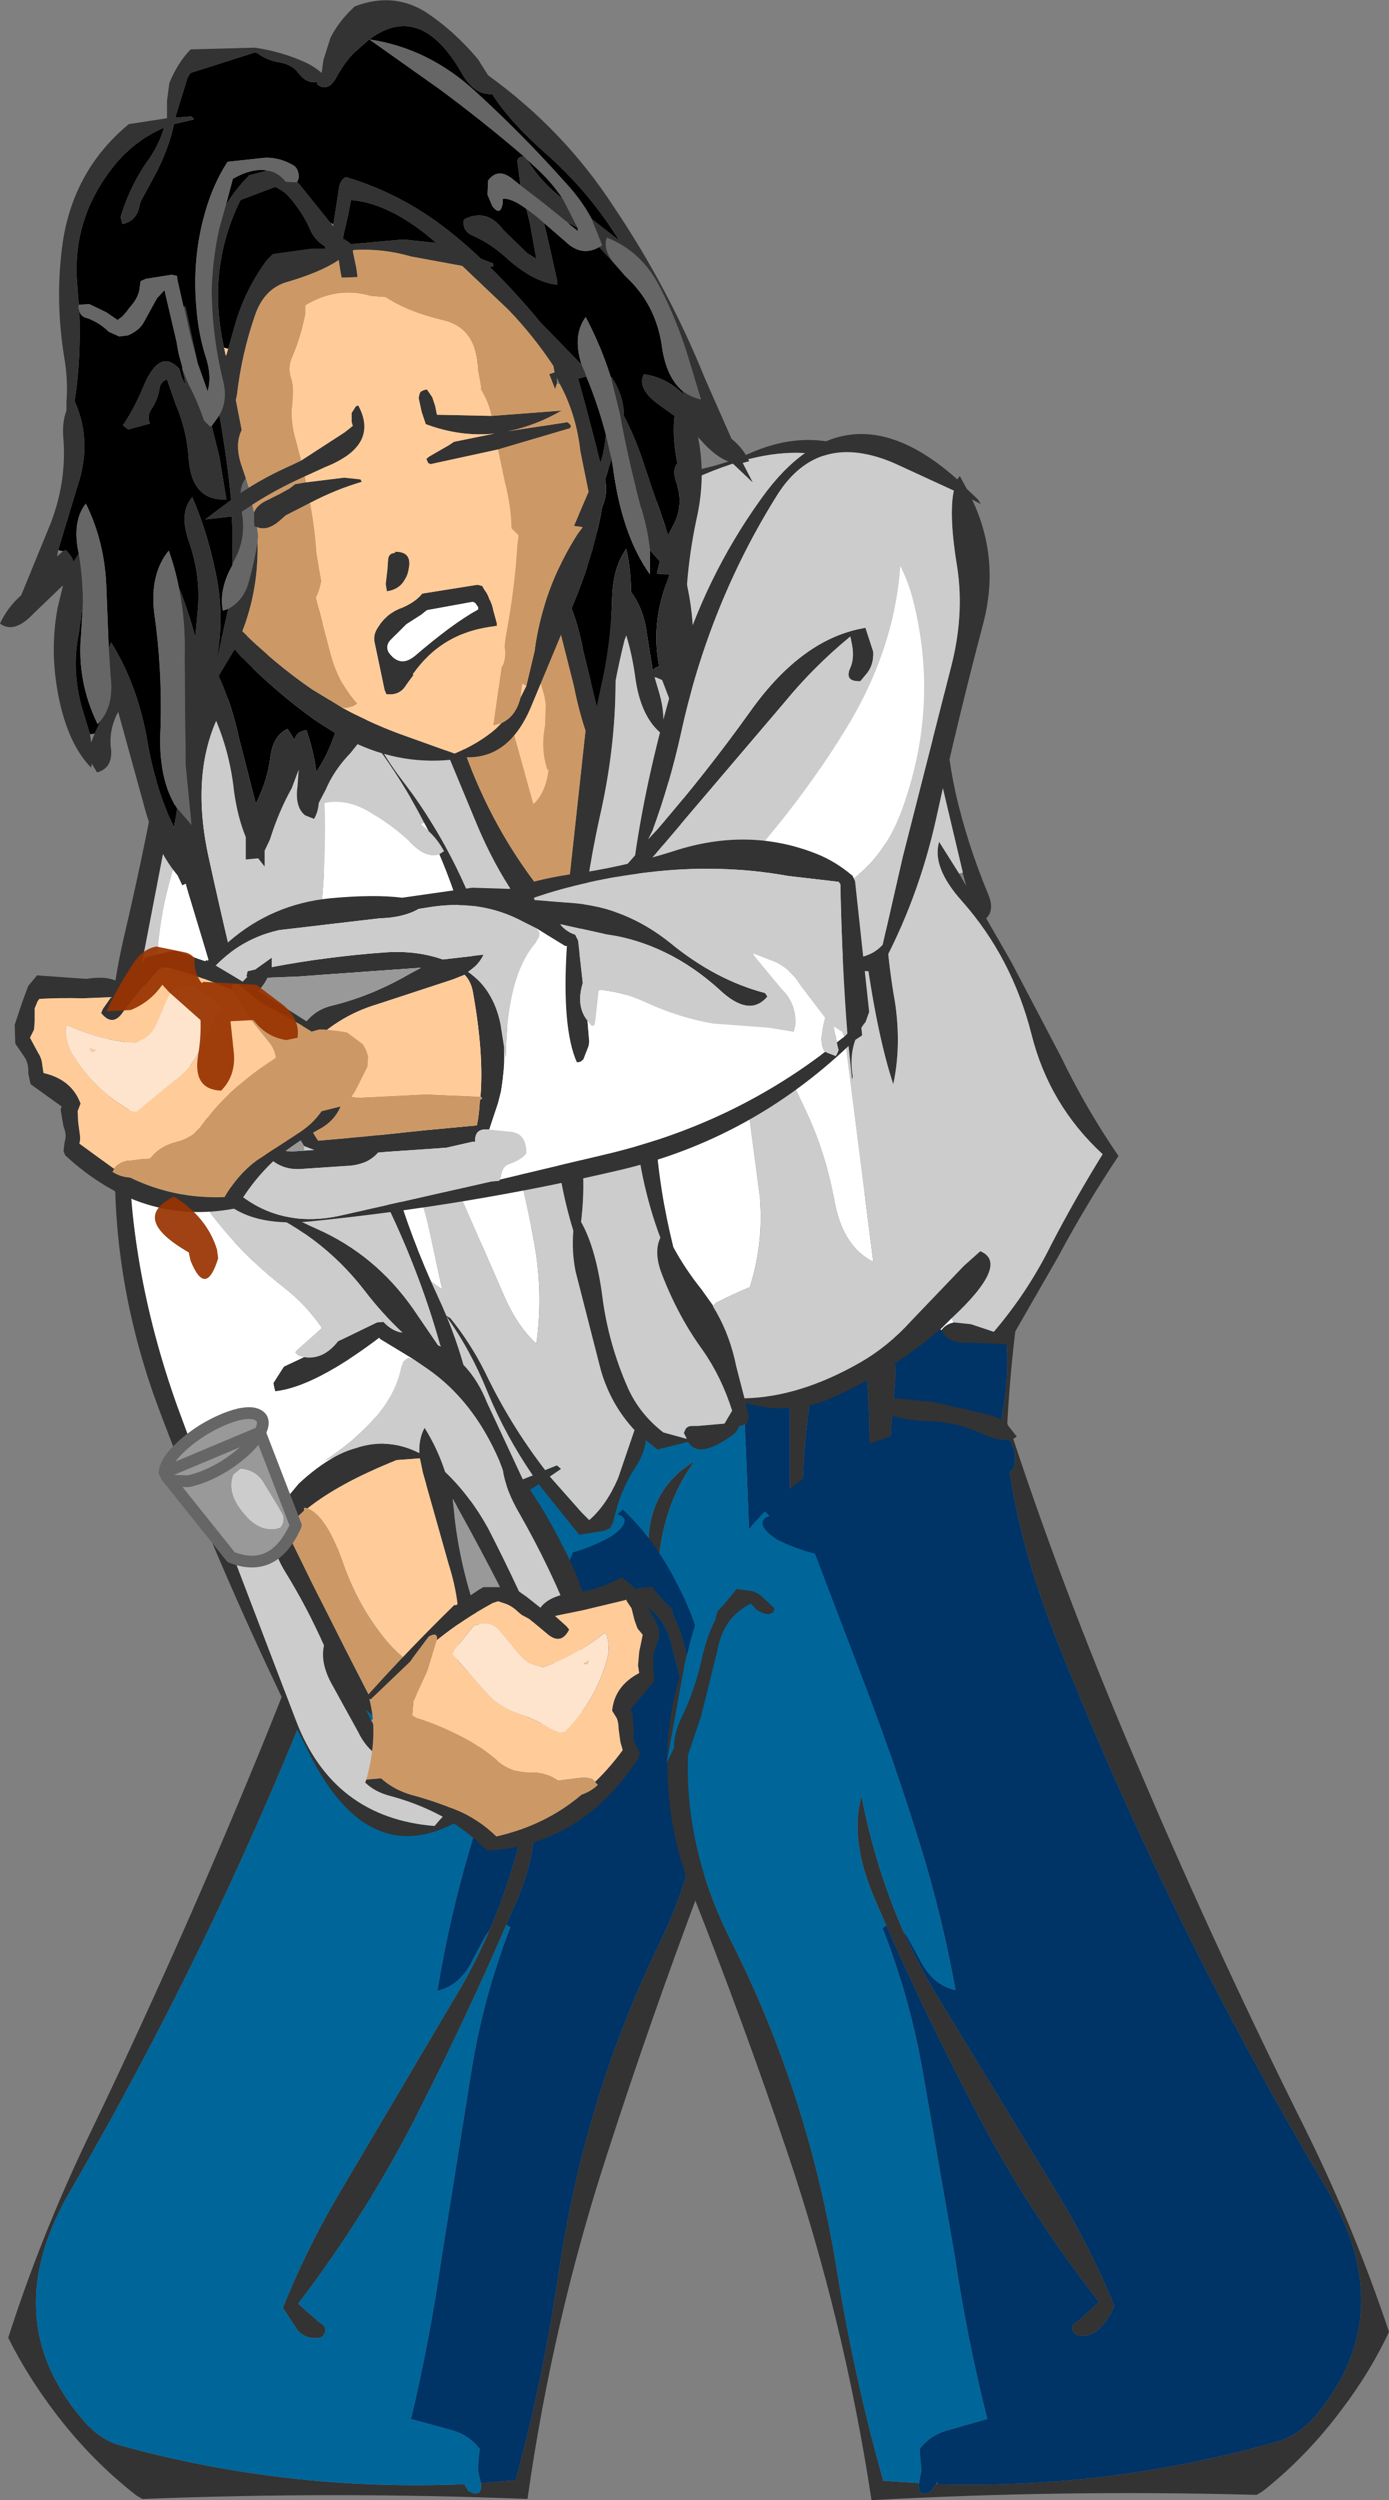 <?xml version="1.0" encoding="UTF-8" standalone="no"?>
<svg xmlns:xlink="http://www.w3.org/1999/xlink" height="212.5px" width="118.1px" xmlns="http://www.w3.org/2000/svg">
  <rect width="100%" height="100%" fill="#808080" stroke="none"/>
  <g transform="matrix(1.0, 0.0, 0.0, 1.0, 61.3, -9.3)">
    <path d="M25.05 122.25 Q24.0 130.85 24.2 139.85 24.3 144.75 23.85 149.5 L23.5 149.65 Q23.0 149.95 22.7 150.4 22.45 150.8 22.35 151.35 L22.2 152.1 22.0 152.85 Q20.2 153.7 18.95 155.1 14.2 160.4 6.0 157.35 L5.6 157.75 4.2 159.3 Q3.25 160.55 1.75 160.8 L0.0 161.1 -0.15 161.5 -0.25 161.85 -0.4 162.25 -0.65 163.0 -1.0 163.75 -1.15 164.0 Q-6.9 166.75 -10.95 162.9 L-11.0 163.25 -12.5 161.5 Q-17.05 157.9 -23.4 157.75 L-26.4 157.5 -26.6 157.1 Q-27.0 155.85 -28.2 155.6 -30.55 155.05 -31.55 153.15 L-32.5 151.85 Q-32.9 148.05 -32.1 144.35 -30.75 138.0 -29.9 131.5 -29.15 125.65 -30.15 119.25 -16.7 111.55 0.5 111.55 L16.0 110.35 Q26.45 111.5 25.05 122.25 M4.25 157.35 L5.0 156.6 5.35 156.25 6.0 156.05 6.8 156.0 Q5.05 152.5 5.45 147.1 5.85 141.1 5.85 135.1 L5.85 128.35 6.15 128.1 Q6.8 127.75 7.5 127.55 L7.75 127.5 Q6.8 132.6 6.95 139.1 7.1 145.3 7.6 151.45 L7.9 155.9 17.85 155.25 18.2 154.85 18.5 154.5 18.9 153.75 19.25 153.35 19.65 153.0 20.55 152.15 20.95 151.45 21.1 150.75 21.25 150.0 21.35 149.25 21.9 148.9 22.6 148.5 Q23.05 146.7 22.95 144.75 L22.85 139.1 Q22.85 134.6 23.75 130.3 25.6 121.65 21.65 114.55 19.75 111.1 16.0 111.85 L-14.55 113.8 Q-24.5 114.35 -27.85 121.7 L-27.9 121.9 -28.0 121.85 -28.25 122.05 -28.3 123.1 Q-28.85 125.05 -28.45 127.1 L-28.1 128.9 -28.05 129.6 Q-27.55 134.45 -29.2 139.05 -31.25 144.7 -31.4 150.85 L-31.2 151.15 -30.55 151.7 -30.3 152.0 -30.1 152.35 -29.9 152.75 -29.75 153.1 -29.5 153.5 -28.5 153.85 -27.4 154.25 -26.55 154.7 -26.3 155.0 -26.1 155.35 -25.85 155.75 -25.5 156.1 Q-23.3 156.8 -21.0 157.1 L-19.0 157.3 Q-16.1 157.4 -13.5 158.5 L-13.65 157.3 Q-14.25 151.0 -15.9 144.9 -15.6 142.45 -16.9 141.0 L-16.95 141.1 Q-18.75 132.85 -11.5 129.85 L-8.35 130.3 Q-8.15 130.35 -8.0 130.75 L-8.15 130.85 Q-11.35 130.8 -14.2 132.2 L-14.65 132.5 -15.4 133.25 -15.2 136.95 Q-14.55 142.8 -13.35 148.6 -12.15 154.1 -11.25 159.6 -9.9 160.45 -8.8 161.65 L-7.65 163.25 -7.0 163.5 -5.75 163.55 -5.0 163.5 -3.75 163.25 -3.0 163.1 -2.15 162.85 -1.9 162.5 -1.75 162.1 -1.65 161.75 -1.5 161.35 -1.4 161.0 -1.25 160.6 -1.1 160.25 -0.9 160.0 -0.5 159.9 0.25 159.75 1.75 159.45 2.35 159.2 2.75 158.85 Q2.75 159.5 3.1 160.0 L4.2 157.4 4.25 157.35 M-22.15 126.05 Q-21.45 126.1 -20.9 125.5 -21.3 124.95 -21.9 124.6 -21.5 123.15 -20.5 122.35 -19.7 123.95 -20.35 127.85 -20.8 130.55 -20.8 133.35 L-20.8 134.5 -21.0 138.25 Q-22.85 137.05 -22.5 132.95 L-22.15 126.25 -22.15 126.05 M10.25 116.5 Q15.4 120.6 14.75 127.45 14.1 133.55 14.3 139.75 14.4 143.3 13.75 146.5 12.25 141.9 12.55 135.6 12.85 129.25 12.05 122.95 11.6 119.25 9.95 116.5 L10.25 116.5 M-5.4 144.35 L-5.2 156.75 Q-5.1 160.3 -5.75 163.5 -7.25 158.9 -6.95 152.6 L-6.15 139.9 Q-5.85 135.65 -2.25 133.5 -5.45 137.85 -5.4 144.35" fill="#333333" fill-rule="evenodd" stroke="none"/>
    <path d="M-28.3 123.1 L-28.25 122.05 -28.0 121.85 -27.9 121.9 -27.85 121.7 Q-24.5 114.35 -14.55 113.8 L16.0 111.85 Q19.75 111.1 21.65 114.55 25.6 121.65 23.75 130.3 22.85 134.6 22.85 139.1 L22.95 144.75 Q23.05 146.7 22.6 148.5 L21.9 148.9 21.35 149.25 21.25 150.0 21.1 150.75 20.95 151.45 20.55 152.15 19.65 153.0 19.25 153.35 18.9 153.75 18.5 154.5 18.2 154.85 17.85 155.25 7.9 155.9 7.6 151.45 Q7.1 145.3 6.95 139.1 6.8 132.6 7.75 127.5 L7.5 127.55 Q6.8 127.75 6.15 128.1 L5.85 128.35 5.85 135.1 Q5.85 141.1 5.45 147.1 5.05 152.5 6.8 156.0 L6.0 156.05 5.35 156.25 5.0 156.6 4.25 157.35 4.2 157.4 3.1 160.0 Q2.75 159.5 2.75 158.85 L2.7 147.6 2.2 134.5 1.85 126.25 1.0 125.9 0.25 125.75 Q-7.55 124.4 -14.5 126.1 L-15.1 126.55 -15.35 126.9 -15.45 127.15 -17.4 129.4 Q-18.9 131.3 -19.1 133.65 -19.2 134.7 -20.4 134.5 L-20.6 133.75 -20.65 133.35 -20.8 133.35 Q-20.8 130.55 -20.35 127.85 -19.7 123.95 -20.5 122.35 -21.5 123.15 -21.9 124.6 -21.3 124.95 -20.9 125.5 -21.45 126.1 -22.15 126.05 L-23.4 125.5 Q-24.85 124.55 -26.45 124.25 -28.1 123.95 -28.3 123.1 M10.25 116.5 L9.95 116.5 Q11.6 119.25 12.05 122.95 12.85 129.25 12.55 135.6 12.25 141.9 13.75 146.5 14.4 143.3 14.3 139.75 14.1 133.55 14.75 127.45 15.4 120.6 10.25 116.5 M-16.95 141.1 L-16.9 141.0 Q-15.6 142.45 -15.9 144.9 -14.25 151.0 -13.65 157.3 L-13.5 158.5 Q-16.1 157.4 -19.0 157.3 L-21.0 157.1 Q-23.3 156.8 -25.5 156.1 L-25.85 155.75 -26.1 155.35 -26.3 155.0 -26.55 154.7 -27.4 154.25 -28.5 153.85 -29.5 153.5 -29.75 153.1 -29.9 152.75 -30.1 152.35 -30.3 152.0 -30.55 151.7 -31.2 151.15 -31.4 150.85 Q-31.25 144.7 -29.2 139.05 -27.55 134.45 -28.05 129.6 L-28.1 128.9 -27.6 127.9 Q-26.85 126.85 -25.5 126.5 L-25.25 126.5 Q-24.6 130.6 -24.75 135.1 L-24.9 143.75 -24.9 148.6 -24.1 149.15 -22.4 149.85 -21.95 150.65 -21.35 151.7 -20.65 152.35 -17.85 147.6 Q-16.8 145.5 -17.15 142.85 -17.3 141.9 -16.95 141.1" fill="#003366" fill-rule="evenodd" stroke="none"/>
    <path d="M-28.3 123.1 Q-28.1 123.95 -26.45 124.25 -24.85 124.55 -23.4 125.5 L-22.15 126.05 -22.15 126.25 -22.5 132.95 Q-22.85 137.05 -21.0 138.25 L-20.8 134.5 -20.8 133.35 -20.65 133.35 -20.6 133.75 -20.4 134.5 Q-19.2 134.7 -19.1 133.65 -18.9 131.3 -17.4 129.4 L-15.45 127.15 -15.35 126.9 -15.1 126.55 -14.5 126.1 Q-7.55 124.4 0.25 125.75 L1.0 125.9 1.85 126.25 2.2 134.5 2.7 147.6 2.75 158.85 2.35 159.2 1.75 159.45 0.25 159.75 -0.5 159.9 -0.9 160.0 -1.1 160.25 -1.25 160.6 -1.4 161.0 -1.5 161.35 -1.65 161.75 -1.75 162.1 -1.9 162.5 -2.15 162.85 -3.0 163.1 -3.75 163.25 -5.0 163.5 -5.75 163.55 -7.0 163.5 -7.65 163.25 -8.8 161.65 Q-9.9 160.45 -11.25 159.6 -12.15 154.1 -13.35 148.6 -14.55 142.8 -15.2 136.95 L-15.4 133.25 -14.65 132.5 -14.2 132.2 Q-11.35 130.8 -8.15 130.85 L-8.0 130.75 Q-8.15 130.35 -8.35 130.3 L-11.5 129.85 Q-18.75 132.85 -16.95 141.1 -17.3 141.9 -17.15 142.85 -16.8 145.5 -17.85 147.6 L-20.65 152.35 -21.35 151.7 -21.95 150.65 -22.4 149.85 -24.1 149.15 -24.9 148.6 -24.9 143.75 -24.75 135.1 Q-24.6 130.6 -25.25 126.5 L-25.5 126.5 Q-26.85 126.85 -27.6 127.9 L-28.1 128.9 -28.45 127.1 Q-28.85 125.05 -28.3 123.1 M4.2 157.4 L4.25 157.35 4.2 157.4 M-5.4 144.35 Q-5.45 137.85 -2.25 133.5 -5.85 135.65 -6.15 139.9 L-6.95 152.6 Q-7.25 158.9 -5.75 163.5 -5.1 160.3 -5.2 156.75 L-5.4 144.35" fill="#006699" fill-rule="evenodd" stroke="none"/>
    <path d="M-29.35 100.3 Q-29.1 96.15 -28.05 91.85 -25.55 80.85 -26.85 69.95 -27.65 63.45 -34.8 63.3 L-40.25 63.2 Q-40.75 65.3 -43.35 69.1 -45.7 72.55 -46.5 77.0 L-49.65 93.35 -51.3 100.85 Q-50.9 102.1 -49.6 102.8 L-49.25 102.95 -49.2 102.7 -48.75 102.7 -48.55 103.3 -47.5 103.7 Q-46.45 104.15 -45.55 104.85 L-44.7 105.9 Q-45.85 107.1 -47.15 105.5 -47.75 104.65 -48.7 104.25 -49.45 106.05 -50.7 107.45 -51.35 108.2 -51.6 108.9 L-44.65 113.45 Q-41.45 115.55 -37.25 115.05 L-33.25 114.6 Q-33.55 113.4 -32.5 112.55 -30.55 110.8 -29.75 108.5 L-29.1 107.3 Q-30.3 102.25 -31.8 97.25 L-34.9 85.7 Q-35.9 81.75 -37.6 78.25 L-38.05 78.85 Q-38.7 79.8 -38.75 80.6 -38.8 82.0 -40.0 81.3 L-40.15 80.55 Q-40.45 79.6 -39.9 78.6 -39.35 77.6 -38.45 77.1 L-38.5 77.0 Q-34.0 80.0 -32.65 87.6 -31.5 94.0 -29.7 100.25 L-29.4 101.2 -29.35 100.3 M-40.15 62.25 Q-27.95 58.65 -25.75 70.8 -24.2 79.1 -25.5 87.4 -26.85 95.85 -28.95 102.9 L-27.55 107.8 -29.75 110.45 Q-31.45 112.6 -31.65 114.8 L-31.65 115.2 Q-35.55 116.75 -40.2 116.6 L-44.75 116.75 Q-46.5 115.65 -47.7 114.3 L-52.1 110.0 Q-52.75 109.45 -53.0 108.55 -52.3 107.3 -51.2 106.25 -50.15 105.2 -49.6 104.0 L-51.25 103.25 -52.0 102.95 Q-52.4 96.1 -50.8 89.1 -48.8 80.65 -47.35 72.2 -46.3 66.75 -42.05 63.25 L-42.85 63.3 -42.45 63.1 -41.25 62.6 -40.2 61.9 -40.15 62.25" fill="#333333" fill-rule="evenodd" stroke="none"/>
    <path d="M-29.7 100.25 Q-31.5 94.0 -32.65 87.6 -34.0 80.0 -38.5 77.0 L-38.45 77.1 Q-39.35 77.6 -39.9 78.6 -40.45 79.6 -40.15 80.55 L-40.0 81.3 Q-38.8 82.0 -38.75 80.6 -38.7 79.8 -38.05 78.85 L-37.6 78.25 Q-35.9 81.75 -34.9 85.7 L-31.8 97.25 Q-30.3 102.25 -29.1 107.3 L-29.75 108.5 Q-30.55 110.8 -32.5 112.55 -33.55 113.4 -33.25 114.6 L-37.25 115.05 Q-41.45 115.55 -44.65 113.45 L-51.6 108.9 Q-51.35 108.2 -50.7 107.45 -49.45 106.05 -48.7 104.25 -47.75 104.65 -47.15 105.5 -45.85 107.1 -44.7 105.9 L-45.55 104.85 Q-46.45 104.15 -47.5 103.7 L-48.55 103.3 -48.75 102.7 -49.2 102.7 -49.25 102.95 -49.6 102.8 Q-50.9 102.1 -51.3 100.85 L-49.65 93.35 -46.5 77.0 Q-45.7 72.55 -43.35 69.1 -40.75 65.3 -40.25 63.2 L-34.8 63.3 Q-27.65 63.45 -26.85 69.95 -25.55 80.85 -28.05 91.85 -29.1 96.15 -29.35 100.3 L-29.7 100.25 M-38.9 71.05 L-41.45 73.55 Q-46.8 80.3 -47.8 89.05 -48.55 95.45 -44.75 99.2 L-43.9 102.85 Q-43.6 104.45 -43.95 106.2 L-44.85 109.3 -42.75 110.55 Q-38.7 112.2 -34.95 109.55 -36.0 105.15 -37.35 100.85 -39.8 93.3 -40.6 85.6 -41.5 77.65 -38.9 71.05" fill="#cccccc" fill-rule="evenodd" stroke="none"/>
    <path d="M-38.9 71.05 Q-41.5 77.65 -40.6 85.6 -39.8 93.3 -37.35 100.85 -36.0 105.15 -34.95 109.55 -38.7 112.2 -42.75 110.55 L-44.85 109.3 -43.95 106.2 Q-43.6 104.45 -43.9 102.85 L-44.75 99.2 Q-48.55 95.45 -47.8 89.05 -46.8 80.3 -41.45 73.55 L-38.9 71.05" fill="#ffffff" fill-rule="evenodd" stroke="none"/>
    <path d="M-22.5 130.1 Q-24.75 130.2 -26.9 131.25 -28.2 131.85 -29.15 131.75 -29.85 132.7 -29.6 134.05 L-29.5 134.3 -29.2 134.5 Q-30.1 141.1 -33.05 148.8 -42.25 173.0 -55.4 195.65 -61.55 206.3 -54.4 214.8 -52.9 216.65 -51.05 217.15 -36.95 221.05 -21.95 220.45 L-21.85 220.4 -21.7 220.65 -21.5 221.0 Q-20.35 221.65 -20.4 220.5 L-20.4 220.35 -17.45 220.1 Q-15.15 211.6 -13.8 202.5 -11.6 187.5 -5.1 174.2 -1.25 166.2 -1.6 158.2 L-2.7 154.95 -4.15 149.4 Q-4.7 146.55 -7.05 145.45 L-7.55 145.95 Q-8.05 146.3 -8.6 146.35 L-9.0 146.2 -9.1 145.85 -8.25 144.95 Q-7.75 144.45 -7.05 144.3 L-5.85 144.15 -5.8 144.25 -4.85 145.4 -4.15 146.05 -4.05 146.55 -3.95 146.8 Q-3.3 148.15 -2.95 149.75 -2.3 152.6 -1.0 155.25 -0.45 156.45 -0.4 157.6 L0.15 158.75 0.2 158.85 Q0.3 164.3 -1.75 169.7 -6.0 181.0 -9.6 192.15 -14.3 206.5 -16.45 221.7 -32.75 221.05 -49.2 221.7 L-49.7 221.4 Q-53.5 218.45 -56.55 214.45 -58.95 211.3 -60.6 208.0 -57.85 199.4 -53.8 190.95 -46.6 176.0 -40.2 160.55 -34.05 145.8 -29.5 131.7 L-29.9 131.5 -29.15 130.55 -28.85 129.6 -28.85 130.3 Q-28.2 129.75 -27.35 129.55 L-22.7 128.45 -17.9 127.95 -17.9 128.1 Q-17.6 129.75 -22.25 130.05 L-22.5 130.1 M-18.25 172.9 Q-21.65 180.75 -25.55 188.45 -29.95 197.25 -35.95 205.1 L-34.2 206.65 Q-33.2 207.2 -33.95 207.95 -35.2 208.25 -36.0 207.35 L-37.25 205.45 Q-35.35 200.7 -32.65 196.05 L-22.9 179.55 Q-21.05 176.55 -19.7 173.4 -17.35 167.95 -16.25 161.9 -15.15 165.6 -17.3 170.7 L-18.25 172.9 M-1.4 150.35 Q-0.25 153.3 0.1 157.3 L0.15 158.75 Q-0.45 154.7 -1.4 150.35" fill="#333333" fill-rule="evenodd" stroke="none"/>
    <path d="M-8.35 137.6 L-8.8 138.0 Q-7.6 138.35 -8.75 139.45 L-9.35 139.9 Q-10.85 140.75 -12.6 141.25 L-16.55 151.85 Q-19.2 159.15 -21.35 166.45 -23.1 172.35 -24.1 178.5 -22.15 178.05 -21.1 175.85 L-20.0 173.8 -19.7 173.4 Q-21.05 176.55 -22.9 179.55 L-32.65 196.05 Q-35.35 200.7 -37.25 205.45 L-36.0 207.35 Q-35.2 208.25 -33.95 207.95 -33.2 207.2 -34.2 206.65 L-35.95 205.1 Q-29.95 197.25 -25.55 188.45 -21.65 180.75 -18.25 172.9 L-17.9 173.1 Q-20.2 179.05 -21.2 185.25 L-23.75 201.2 Q-24.75 208.2 -26.35 214.9 L-23.05 215.8 Q-21.45 216.2 -20.5 217.45 L-20.6 218.2 -20.65 219.3 -20.55 219.75 -20.4 220.35 -20.4 220.5 Q-20.35 221.65 -21.5 221.0 L-21.7 220.65 -21.85 220.4 -21.95 220.45 Q-36.95 221.05 -51.05 217.15 -52.9 216.65 -54.4 214.8 -61.55 206.3 -55.4 195.65 -42.25 173.0 -33.05 148.8 -30.1 141.1 -29.2 134.5 L-29.5 134.3 -29.6 134.05 Q-29.85 132.7 -29.15 131.75 -28.2 131.85 -26.9 131.25 -24.75 130.2 -22.5 130.1 L-19.3 131.35 Q-12.7 133.25 -8.35 137.6" fill="#006699" fill-rule="evenodd" stroke="none"/>
    <path d="M-19.7 173.4 L-20.0 173.8 -21.1 175.85 Q-22.15 178.05 -24.1 178.5 -23.1 172.35 -21.35 166.45 -19.2 159.15 -16.55 151.85 L-12.6 141.25 Q-10.85 140.75 -9.35 139.9 L-8.75 139.45 Q-7.6 138.35 -8.8 138.0 L-8.35 137.6 Q-5.7 140.1 -3.9 143.6 -2.4 146.35 -1.7 149.15 L-1.4 150.35 Q-0.45 154.7 0.15 158.75 L-0.4 157.6 Q-0.45 156.45 -1.0 155.25 -2.3 152.6 -2.95 149.75 -3.3 148.15 -3.95 146.8 L-4.05 146.55 -4.15 146.05 -4.85 145.4 -5.8 144.25 -5.85 144.15 -7.05 144.3 Q-7.75 144.45 -8.25 144.95 L-9.1 145.85 -9.0 146.2 -8.6 146.35 Q-8.05 146.3 -7.55 145.95 L-7.05 145.45 Q-4.7 146.55 -4.15 149.4 L-2.7 154.95 -1.6 158.2 Q-1.25 166.2 -5.1 174.2 -11.6 187.5 -13.8 202.5 -15.15 211.6 -17.45 220.1 L-20.4 220.35 -20.55 219.75 -20.65 219.3 -20.6 218.2 -20.5 217.45 Q-21.45 216.2 -23.05 215.8 L-26.35 214.9 Q-24.75 208.2 -23.75 201.2 L-21.2 185.25 Q-20.2 179.05 -17.9 173.1 L-18.25 172.9 -17.3 170.7 Q-15.15 165.6 -16.25 161.9 -17.35 167.95 -19.7 173.4 M0.2 158.85 L0.15 158.75 0.2 158.9 0.2 158.85" fill="#003366" fill-rule="evenodd" stroke="none"/>
    <path d="M-16.0 40.45 Q-12.35 42.65 -11.35 47.5 L-10.4 47.55 Q-9.8 47.7 -9.4 48.2 -8.9 48.7 -9.2 49.0 -8.0 49.9 -7.05 50.95 L-6.35 50.75 -6.1 50.05 -2.3 49.3 Q0.2 48.8 2.4 47.85 6.3 46.1 9.9 47.0 L13.15 47.85 13.85 48.5 14.3 49.1 14.5 49.45 16.75 53.0 Q18.35 55.5 19.15 58.65 L20.1 62.2 19.95 62.65 19.7 63.1 19.1 63.75 18.8 64.2 18.95 65.75 19.0 68.8 Q19.1 72.8 19.95 76.7 20.95 81.05 22.7 85.25 23.3 86.65 22.55 87.35 L24.65 91.0 28.9 99.1 Q31.05 103.55 33.8 107.55 31.0 111.75 28.65 116.15 L24.4 123.55 20.25 123.4 Q19.1 123.2 18.75 122.35 19.1 121.85 19.8 121.7 L21.25 121.85 23.2 122.5 Q26.1 119.1 28.1 115.05 30.1 111.2 32.45 107.4 27.9 103.2 26.4 97.2 24.75 90.7 20.5 85.9 17.9 83.0 18.55 80.85 L20.25 83.55 20.85 84.6 20.55 83.45 20.55 83.4 18.55 74.95 Q17.5 70.2 17.25 65.45 17.15 63.5 18.75 62.0 L18.35 60.55 Q17.65 57.4 16.4 54.8 11.2 43.8 -2.4 50.05 L-4.25 50.9 -4.25 50.95 -4.35 51.15 Q-5.2 51.9 -5.9 52.25 -1.8 57.75 -2.4 66.75 L-2.55 68.9 Q-3.5 82.25 -5.25 95.75 -6.5 105.45 -4.05 115.3 -3.05 117.15 -1.65 118.9 L-0.65 120.3 -0.7 120.3 -0.35 120.9 Q0.8 122.95 1.3 125.45 L2.0 128.15 Q6.7 128.05 11.85 125.1 14.2 123.75 16.15 121.6 L20.65 116.9 22.05 115.65 Q24.6 116.7 19.6 121.35 L18.65 122.3 Q14.65 125.7 9.8 127.95 6.15 129.7 2.1 128.55 L2.4 129.8 2.2 130.3 1.5 130.55 1.5 130.6 1.4 130.85 1.15 131.15 Q-1.85 133.4 -2.8 131.85 L-5.4 132.5 -6.4 131.7 Q-6.45 132.75 -7.3 134.05 -8.65 136.15 -9.15 138.65 L-9.4 139.15 -9.9 139.4 -12.05 139.75 -15.5 135.45 Q-18.95 137.75 -22.95 139.3 -25.0 136.25 -28.35 134.5 -30.75 133.3 -31.55 130.5 -32.05 128.95 -31.55 127.9 -34.65 123.2 -36.4 116.4 -40.45 101.05 -45.1 85.8 -50.4 69.0 -34.55 61.25 L-32.2 60.85 Q-31.6 58.65 -29.95 56.6 L-30.3 55.6 Q-31.25 54.0 -31.7 52.2 -32.45 48.85 -31.55 45.7 -30.85 43.2 -28.95 41.8 -22.85 37.3 -17.0 39.9 L-16.1 40.45 -16.85 40.3 Q-26.35 39.25 -29.8 46.45 -30.95 48.75 -30.25 51.35 L-29.8 53.05 Q-28.9 54.35 -28.55 56.2 L-27.75 58.85 -27.85 59.3 -27.85 59.65 -27.5 59.6 -27.35 60.1 -27.0 61.65 -26.6 61.6 -26.5 61.05 -26.3 61.55 -23.95 61.1 Q-22.15 60.85 -20.45 61.5 -19.55 61.85 -19.4 62.65 L-19.6 62.95 -22.35 63.25 Q-23.5 62.6 -24.65 63.5 L-24.6 63.5 -25.5 63.6 Q-23.55 68.3 -21.75 73.3 -19.45 79.65 -15.45 84.8 -14.1 86.6 -13.35 88.25 L-11.1 67.6 Q-10.5 61.8 -10.55 56.7 L-11.55 57.65 Q-12.9 58.65 -14.05 59.9 -14.85 60.85 -15.55 60.75 L-15.65 59.85 -15.65 59.35 -15.15 58.9 -13.65 57.5 -12.55 56.4 -12.1 56.05 -10.8 56.1 Q-12.2 54.1 -12.2 51.7 -12.2 48.25 -13.45 44.65 -14.25 42.35 -16.0 40.45 M12.25 70.25 Q14.3 75.7 14.0 82.1 13.7 88.3 14.8 94.5 15.35 98.2 14.65 101.45 13.2 97.05 12.2 89.45 11.35 82.9 11.85 76.35 L12.25 70.25 M-10.4 49.05 L-11.2 48.7 -11.15 49.45 Q-10.85 53.1 -10.1 56.65 L-10.15 56.65 Q-7.7 67.35 -10.3 78.7 -12.85 90.25 -12.2 102.1 L-11.75 108.45 Q-11.6 110.9 -11.9 113.15 -10.65 115.35 -10.1 119.4 -9.6 123.45 -7.9 127.3 -6.9 129.5 -4.9 131.05 L-2.9 131.6 -3.15 131.1 -3.05 130.85 Q-2.9 130.5 -2.45 130.5 L-2.0 130.5 0.3 130.3 0.95 129.2 Q0.05 126.35 -1.55 124.05 -3.6 121.25 -5.0 117.65 -5.75 115.75 -5.15 114.5 -8.85 104.65 -6.6 92.45 -3.8 77.65 -4.25 63.0 -4.5 56.65 -6.7 52.5 -7.75 52.6 -8.25 51.55 L-8.15 51.35 -7.85 51.1 -7.6 51.1 Q-8.4 49.95 -9.35 49.1 L-9.9 49.25 -10.4 49.05 M-30.9 61.1 L-31.15 61.15 Q-32.55 68.45 -27.15 75.55 -20.55 84.15 -18.45 95.4 -17.45 100.8 -14.2 104.3 -14.65 98.55 -13.85 92.15 L-13.6 90.0 Q-17.95 86.0 -20.7 79.5 L-25.75 67.35 Q-26.65 65.25 -26.7 63.45 -28.25 63.2 -28.7 62.25 L-28.55 62.05 -28.15 61.95 Q-29.0 61.0 -29.35 59.1 L-29.85 56.95 Q-30.75 58.95 -31.1 60.85 L-30.9 61.1 M-23.95 81.9 L-23.55 81.65 Q-24.05 80.7 -24.85 79.95 L-25.25 79.2 Q-27.05 75.7 -29.4 72.55 -33.65 66.95 -32.45 61.65 -46.85 67.2 -43.55 82.2 -40.15 97.75 -35.7 113.0 -32.85 123.1 -28.35 131.85 L-28.55 131.75 -28.9 131.3 -28.7 131.85 Q-27.7 134.05 -25.2 135.4 -23.7 136.15 -22.65 137.45 -19.6 136.1 -16.0 134.7 -18.3 131.35 -19.85 127.6 -21.3 124.0 -23.4 121.1 L-23.0 121.35 Q-21.3 123.45 -20.05 125.95 -17.95 130.35 -14.95 134.25 L-13.95 133.85 -13.6 134.15 -14.55 134.8 -11.85 137.85 -11.2 138.5 Q-9.75 137.25 -8.75 134.95 L-7.35 130.85 Q-9.35 128.7 -10.2 125.8 L-12.35 117.4 Q-12.7 115.7 -12.55 113.9 -13.85 109.75 -14.15 105.1 -15.8 104.2 -17.0 102.65 L-17.2 100.5 -17.85 101.45 Q-19.7 98.45 -20.55 93.6 -21.6 87.4 -23.95 81.9 M-32.95 108.5 Q-30.2 112.85 -27.0 116.75 L-27.0 116.95 -29.75 114.55 Q-33.85 111.5 -33.25 108.1 L-32.95 108.5" fill="#333333" fill-rule="evenodd" stroke="none"/>
    <path d="M-2.55 68.9 L-2.4 66.75 Q-1.8 57.75 -5.9 52.25 -5.2 51.9 -4.35 51.15 L-4.25 50.95 -4.25 50.9 -2.4 50.05 Q11.2 43.8 16.4 54.8 17.65 57.4 18.35 60.55 L18.75 62.0 Q17.15 63.5 17.25 65.45 17.5 70.2 18.55 74.95 L20.55 83.4 20.25 83.55 18.55 80.85 Q17.9 83.0 20.5 85.9 24.75 90.7 26.4 97.2 27.9 103.2 32.45 107.4 30.1 111.2 28.1 115.05 26.1 119.1 23.2 122.5 L21.25 121.85 19.8 121.7 19.6 121.35 Q24.6 116.7 22.05 115.65 L20.65 116.9 16.15 121.6 Q14.2 123.75 11.85 125.1 6.7 128.05 2.0 128.15 L1.3 125.45 Q0.8 122.95 -0.35 120.9 L-0.7 120.3 -0.65 120.3 -0.45 120.05 Q1.0 119.3 2.45 118.7 3.65 114.9 3.3 111.05 L2.2 102.7 Q1.6 98.85 4.35 97.65 L7.25 103.75 Q9.0 107.5 9.7 111.65 10.45 115.3 12.95 116.55 L10.2 94.9 Q8.6 82.9 8.3 71.05 8.15 63.3 3.7 57.0 1.9 58.4 1.55 61.05 1.1 64.2 0.0 67.45 -0.6 69.35 -2.15 68.9 L-2.55 68.9 M12.25 70.25 L11.85 76.35 Q11.35 82.9 12.2 89.45 13.2 97.05 14.65 101.45 15.35 98.2 14.8 94.5 13.7 88.3 14.0 82.1 14.3 75.7 12.25 70.25 M-30.9 61.1 L-31.1 60.85 Q-30.75 58.95 -29.85 56.95 L-29.35 59.1 Q-29.0 61.0 -28.15 61.95 L-28.55 62.05 -28.7 62.25 Q-28.25 63.2 -26.7 63.45 -26.65 65.25 -25.75 67.35 L-20.7 79.5 Q-17.95 86.0 -13.6 90.0 L-13.85 92.15 Q-14.65 98.55 -14.2 104.3 -17.45 100.8 -18.45 95.4 -20.55 84.15 -27.15 75.55 -32.55 68.45 -31.15 61.15 L-30.9 61.1 M-10.4 49.05 L-9.9 49.25 -9.35 49.1 Q-8.4 49.95 -7.6 51.1 L-7.85 51.1 -8.15 51.35 -8.25 51.55 Q-7.75 52.6 -6.7 52.5 -4.5 56.65 -4.25 63.0 -3.8 77.65 -6.6 92.45 -8.85 104.65 -5.15 114.5 -5.75 115.75 -5.0 117.65 -3.6 121.25 -1.55 124.05 0.05 126.35 0.95 129.2 L0.3 130.3 -2.0 130.5 -2.45 130.5 Q-2.9 130.5 -3.05 130.85 L-3.15 131.1 -2.9 131.6 -4.9 131.05 Q-6.9 129.5 -7.9 127.3 -9.6 123.45 -10.1 119.4 -10.65 115.35 -11.9 113.15 -11.6 110.9 -11.75 108.45 L-12.2 102.1 Q-12.85 90.25 -10.3 78.7 -7.7 67.35 -10.15 56.65 L-10.1 56.65 Q-10.85 53.1 -11.15 49.45 L-11.2 48.7 -10.4 49.05 M-24.85 79.95 Q-24.05 80.7 -23.55 81.65 L-23.95 81.9 Q-25.0 82.3 -26.35 80.95 -27.8 79.55 -29.75 78.4 -31.75 77.15 -33.7 77.55 -33.55 82.2 -34.0 86.55 -34.4 91.55 -34.2 96.3 -33.95 102.2 -32.9 107.85 L-32.8 108.6 -32.95 108.5 -33.25 108.1 Q-33.85 111.5 -29.75 114.55 L-27.0 116.95 -27.0 116.75 Q-27.1 116.05 -26.45 115.65 -25.5 115.9 -25.3 116.95 -25.2 117.65 -24.55 118.3 L-23.7 118.9 -24.95 113.2 Q-25.7 110.25 -26.8 107.45 -27.85 104.95 -26.75 103.4 -23.95 106.75 -22.15 110.95 L-18.5 119.3 Q-17.35 122.0 -15.7 123.5 -15.05 119.0 -16.0 114.3 -16.85 109.8 -18.1 105.5 -18.8 103.05 -17.85 101.45 L-17.2 100.5 -17.0 102.65 Q-15.8 104.2 -14.15 105.1 -13.85 109.75 -12.55 113.9 -12.7 115.7 -12.35 117.4 L-10.2 125.8 Q-9.35 128.7 -7.35 130.85 L-8.75 134.95 Q-9.75 137.25 -11.2 138.5 L-11.85 137.85 -14.55 134.8 -13.6 134.15 -13.95 133.85 -14.95 134.25 Q-17.95 130.35 -20.05 125.95 -21.3 123.45 -23.0 121.35 L-23.4 121.1 Q-21.3 124.0 -19.85 127.6 -18.3 131.35 -16.0 134.7 -19.6 136.1 -22.65 137.45 -23.7 136.15 -25.2 135.4 -27.7 134.05 -28.7 131.85 L-28.55 131.75 -28.35 131.85 Q-32.85 123.1 -35.7 113.0 -40.15 97.75 -43.55 82.2 -46.85 67.2 -32.45 61.65 -33.65 66.95 -29.4 72.55 -27.05 75.7 -25.25 79.2 L-25.55 79.35 -24.85 79.95" fill="#cccccc" fill-rule="evenodd" stroke="none"/>
    <path d="M18.75 122.35 L18.65 122.3 19.6 121.35 19.8 121.7 Q19.1 121.85 18.75 122.35 M-2.55 68.9 L-2.15 68.9 Q-0.6 69.35 0.0 67.45 1.1 64.2 1.55 61.05 1.9 58.4 3.7 57.0 8.15 63.3 8.3 71.05 8.6 82.9 10.2 94.9 L12.95 116.55 Q10.45 115.3 9.7 111.65 9.0 107.5 7.25 103.75 L4.35 97.65 Q1.6 98.85 2.2 102.7 L3.3 111.05 Q3.65 114.9 2.45 118.7 1.0 119.3 -0.45 120.05 L-0.65 120.3 -1.65 118.9 Q-3.05 117.15 -4.05 115.3 -6.5 105.45 -5.25 95.75 -3.5 82.25 -2.55 68.9 M20.25 83.55 L20.55 83.4 20.55 83.45 20.25 83.55 M-23.95 81.9 Q-21.6 87.4 -20.55 93.6 -19.7 98.45 -17.85 101.45 -18.8 103.05 -18.1 105.5 -16.85 109.8 -16.0 114.3 -15.05 119.0 -15.7 123.5 -17.35 122.0 -18.5 119.3 L-22.15 110.95 Q-23.95 106.75 -26.75 103.4 -27.85 104.95 -26.8 107.45 -25.7 110.25 -24.95 113.2 L-23.7 118.9 -24.55 118.3 Q-25.2 117.65 -25.3 116.95 -25.5 115.9 -26.45 115.65 -27.1 116.05 -27.0 116.75 -30.2 112.85 -32.95 108.5 L-32.8 108.6 -32.9 107.85 Q-33.95 102.2 -34.2 96.3 -34.4 91.55 -34.0 86.55 -33.55 82.2 -33.7 77.55 -31.75 77.15 -29.75 78.4 -27.8 79.55 -26.35 80.95 -25.0 82.3 -23.95 81.9 M-28.7 131.85 L-28.9 131.3 -28.55 131.75 -28.7 131.85 M-25.25 79.2 L-24.85 79.95 -25.55 79.35 -25.25 79.2" fill="#ffffff" fill-rule="evenodd" stroke="none"/>
    <path d="M-16.1 40.45 L-16.0 40.45 Q-14.25 42.35 -13.45 44.65 -12.2 48.25 -12.2 51.7 -12.2 54.1 -10.8 56.1 L-12.1 56.05 -12.55 56.4 -13.65 57.5 -15.15 58.9 -15.65 59.35 -15.65 59.85 -15.55 60.75 Q-14.85 60.85 -14.05 59.9 -12.9 58.65 -11.55 57.65 L-10.55 56.7 Q-10.5 61.8 -11.1 67.6 L-13.35 88.25 Q-14.1 86.6 -15.45 84.8 -19.45 79.65 -21.75 73.3 -23.55 68.3 -25.5 63.6 L-24.6 63.5 -24.65 63.5 Q-23.5 62.6 -22.35 63.25 L-21.25 64.15 Q-18.95 66.8 -17.95 70.45 L-16.05 77.3 -15.95 77.65 Q-14.9 76.7 -14.65 74.7 L-14.75 74.75 Q-15.35 72.95 -14.95 70.95 L-14.9 69.15 -15.0 68.5 -15.4 67.1 Q-15.75 66.3 -15.45 65.85 L-15.8 64.5 -17.75 55.3 -17.85 54.9 -18.05 54.5 -21.25 54.75 Q-23.75 55.2 -23.55 54.25 -25.15 54.85 -26.15 55.95 L-26.0 56.3 Q-25.65 57.05 -25.95 57.9 L-26.1 58.35 Q-26.55 59.5 -27.5 59.6 L-27.85 59.65 -27.85 59.3 -27.75 58.85 -28.55 56.2 Q-28.9 54.35 -29.8 53.05 L-30.25 51.35 Q-30.95 48.75 -29.8 46.45 -26.35 39.25 -16.85 40.3 L-16.1 40.45 M-23.3 53.65 L-23.6 53.7 -23.4 53.85 -23.3 53.65 M-14.8 65.3 L-15.25 65.4 -15.2 65.5 -14.8 65.3" fill="#cc9966" fill-rule="evenodd" stroke="none"/>
    <path d="M-22.35 63.25 L-19.6 62.95 -19.4 62.65 Q-19.55 61.85 -20.45 61.5 -22.15 60.85 -23.95 61.1 L-26.3 61.55 -26.5 61.05 -26.6 61.6 -27.0 61.65 -27.35 60.1 -27.5 59.6 Q-26.55 59.5 -26.1 58.35 L-25.95 57.9 Q-25.65 57.05 -26.0 56.3 L-26.15 55.95 Q-25.15 54.85 -23.55 54.25 -23.75 55.2 -21.25 54.75 L-18.05 54.5 -17.85 54.9 -17.75 55.3 -15.8 64.5 -15.45 65.85 Q-15.75 66.3 -15.4 67.1 L-15.0 68.5 -14.9 69.15 -14.95 70.95 Q-15.35 72.95 -14.75 74.75 L-14.65 74.7 Q-14.9 76.7 -15.95 77.65 L-16.05 77.3 -17.95 70.45 Q-18.95 66.8 -21.25 64.15 L-22.35 63.25 M-23.3 53.65 L-23.4 53.85 -23.6 53.7 -23.3 53.65 M-14.8 65.3 L-15.2 65.5 -15.25 65.4 -14.8 65.3" fill="#ffcc99" fill-rule="evenodd" stroke="none"/>
    <path d="M-29.9 12.65 Q-25.55 9.4 -22.05 15.5 -21.0 17.4 -19.45 17.3 -18.0 19.6 -14.95 22.3 -11.2 25.6 -8.65 29.75 L-11.0 27.9 Q-11.85 26.3 -13.2 24.85 -16.75 20.85 -20.85 17.1 -24.85 13.4 -29.9 12.65 L-23.9 16.9 Q-20.25 19.6 -16.75 22.6 -17.35 22.6 -17.3 23.1 L-17.05 25.05 -17.8 24.45 Q-19.0 23.55 -19.8 24.65 L-19.85 25.85 -19.45 26.8 Q-18.75 27.75 -18.55 26.55 L-18.55 26.2 Q-17.85 26.1 -16.55 27.05 L-16.25 28.25 -15.7 31.3 -16.5 30.8 -18.5 28.85 Q-19.9 26.95 -21.85 27.95 -22.05 28.95 -21.05 29.35 -19.5 30.05 -18.15 31.3 -15.9 33.3 -13.9 33.5 L-13.95 33.05 -14.35 31.25 -14.85 29.05 -15.05 28.25 -13.2 29.85 Q-11.85 31.15 -10.35 30.3 L-9.75 30.95 -9.15 31.6 -8.1 32.8 Q-5.6 35.1 -5.05 38.55 -4.7 41.3 -3.3 42.5 L-3.1 42.9 Q-4.55 41.4 -6.55 41.1 -7.2 42.35 -5.2 43.75 L-3.95 44.65 Q-4.15 46.35 -3.75 48.5 L-3.7 48.65 Q-4.2 49.25 -3.8 50.35 -3.15 52.1 -4.0 53.85 L-4.45 54.7 -4.5 54.7 -6.45 49.05 Q-7.2 46.65 -8.25 44.65 -8.25 42.95 -9.3 41.35 L-9.35 41.4 Q-10.2 38.7 -11.5 36.25 -12.65 37.8 -11.85 40.3 L-15.35 36.7 Q-17.45 34.15 -19.7 31.95 L-19.35 31.95 -19.35 31.7 -20.4 31.3 Q-21.5 30.25 -22.55 29.4 -26.8 25.85 -31.9 24.35 -32.3 24.55 -32.45 25.1 L-32.85 27.7 -32.95 28.35 -33.2 28.25 -35.9 24.9 -36.05 24.8 -35.9 24.45 -35.9 24.15 Q-36.0 23.5 -36.45 23.3 -37.5 22.7 -38.7 22.7 L-41.95 23.05 Q-43.35 25.2 -44.05 28.05 -44.95 31.65 -44.6 35.45 -44.45 37.55 -43.85 39.5 -43.25 41.25 -43.65 42.55 L-44.5 40.15 -45.55 35.3 -45.65 35.4 -45.7 35.35 -46.2 33.15 -46.25 32.75 -46.7 32.65 -48.9 33.0 -49.35 33.2 -49.45 33.95 Q-49.6 34.7 -50.25 35.4 L-50.55 35.8 -50.9 36.2 -51.3 36.5 -52.25 35.85 -53.7 35.15 -54.6 35.2 -54.75 33.25 Q-55.15 27.7 -51.45 23.2 -49.7 21.15 -47.35 20.15 -47.75 21.5 -48.55 22.7 -50.2 24.95 -51.05 27.75 L-50.9 28.35 Q-49.7 28.1 -49.45 26.85 L-49.35 26.45 -48.0 23.95 Q-46.95 21.9 -46.5 19.85 L-44.8 19.45 Q-45.0 19.15 -45.15 19.2 L-46.4 19.3 -45.35 15.9 -45.1 15.5 -39.6 13.75 -39.45 13.8 Q-38.55 14.45 -37.55 14.6 -36.4 14.8 -35.9 15.55 -35.2 16.45 -34.3 16.25 L-34.35 16.45 Q-33.5 17.15 -32.8 16.05 -31.95 14.5 -31.15 13.75 L-29.9 12.65 M-6.05 56.05 L-5.2 57.0 -5.45 58.05 -4.4 58.15 -4.65 58.9 Q-5.95 62.45 -5.25 65.95 L-5.5 66.0 -5.8 66.25 -6.3 63.15 Q-6.55 61.1 -7.65 59.6 -7.65 57.7 -8.05 55.95 -9.15 57.45 -9.25 60.0 -9.35 64.1 -10.25 67.9 L-10.55 69.35 -11.7 64.65 Q-12.05 62.7 -12.7 61.0 -10.8 56.55 -10.1 52.4 -9.6 51.3 -9.85 50.05 L-9.3 48.35 -9.05 49.9 Q-8.25 55.0 -6.05 58.1 L-6.05 56.05 M-9.8 46.2 Q-9.85 47.4 -10.25 48.6 L-11.45 44.0 -12.15 41.45 -12.0 41.45 -11.45 41.3 Q-10.45 43.7 -9.8 46.2 M-38.55 23.8 L-40.1 24.2 Q-41.3 25.4 -42.1 26.75 L-41.5 24.5 Q-39.85 23.55 -38.55 23.8 M-42.65 44.6 Q-42.0 48.2 -41.65 51.8 L-43.85 53.45 -41.6 53.2 -41.55 54.1 -41.55 57.35 Q-42.7 59.4 -42.35 61.2 L-41.9 61.05 -42.9 65.55 Q-42.25 62.15 -42.8 58.8 -43.5 54.9 -44.95 51.55 -46.1 52.85 -45.25 55.3 -44.2 58.25 -44.5 61.3 L-44.7 63.45 Q-45.25 61.3 -46.1 59.2 -46.4 57.65 -46.95 56.1 -48.55 58.05 -48.2 61.3 -47.5 66.1 -47.65 71.15 -47.9 75.55 -46.25 78.0 L-46.5 79.65 Q-48.1 76.2 -48.75 72.4 -49.55 67.6 -51.85 63.9 L-52.05 64.4 -52.25 59.4 Q-52.35 55.45 -54.0 52.1 -55.15 53.55 -54.65 56.15 L-54.6 56.35 -55.05 57.05 Q-55.2 56.55 -55.7 56.05 L-55.95 56.15 -56.35 56.05 -54.75 50.75 Q-53.4 46.85 -54.95 43.4 -54.4 39.8 -54.55 35.75 -54.4 36.25 -53.85 36.35 -52.8 36.75 -52.05 37.5 L-51.15 37.9 -50.4 37.8 Q-49.4 37.35 -49.05 36.65 L-47.95 34.65 -47.3 33.95 -47.3 34.0 -47.25 34.25 -46.3 38.3 -46.15 39.15 -46.1 39.4 -45.8 40.5 -45.8 40.65 -45.6 41.55 -45.55 41.95 -45.55 42.0 -45.85 41.35 -46.05 40.65 Q-47.75 38.8 -49.15 42.25 -49.9 44.05 -50.85 45.45 L-50.4 45.8 -48.55 45.3 Q-48.8 44.75 -48.5 44.2 -47.95 43.4 -47.75 42.45 -47.7 41.75 -47.1 41.55 L-46.35 43.7 Q-45.4 45.9 -45.25 48.4 -44.95 51.9 -42.05 51.75 L-42.65 48.1 -43.3 45.5 -42.65 44.6 M-52.7 70.5 L-53.25 71.65 -53.65 71.7 -54.15 70.05 Q-55.3 66.5 -54.6 63.15 L-54.25 60.6 -54.4 63.15 Q-54.8 67.15 -53.0 70.85 L-52.7 70.5 M-16.5 22.85 L-15.85 23.45 Q-14.45 24.7 -13.45 26.2 -15.3 24.8 -16.5 22.85 M-12.2 28.65 L-12.15 28.95 -12.85 28.4 -13.05 28.2 -12.2 28.65 M-25.1 29.2 L-24.2 29.95 -27.0 29.65 -31.45 30.05 -32.0 29.65 -32.1 29.65 -32.15 29.65 -32.05 29.1 -31.7 27.6 -31.45 26.3 Q-28.45 26.55 -25.1 29.2 M-42.25 38.85 Q-43.75 32.15 -40.85 26.3 L-37.95 25.2 -37.85 25.2 -37.5 25.4 Q-37.05 25.65 -36.75 26.0 -35.65 27.25 -35.0 28.65 -34.6 29.7 -33.65 30.25 L-33.65 30.45 -34.85 30.45 -38.1 30.9 -38.6 31.4 Q-40.45 33.9 -41.3 36.85 L-41.9 38.95 -42.25 38.85 M-41.35 64.5 L-41.0 64.9 Q-37.9 68.1 -34.45 70.55 L-32.8 71.6 -32.95 72.0 Q-33.5 73.55 -34.4 74.9 L-34.55 73.95 Q-34.85 72.45 -35.25 71.35 -36.15 71.5 -36.25 72.2 L-36.85 71.25 Q-38.05 71.8 -38.3 73.55 -38.55 75.65 -39.55 77.6 L-41.0 71.95 Q-41.6 69.15 -42.7 66.75 L-41.35 64.5" fill="#000000" fill-rule="evenodd" stroke="none"/>
    <path d="M-11.0 27.9 L-10.1 30.15 -10.35 30.3 Q-11.85 31.15 -13.2 29.85 L-15.05 28.25 -15.75 27.65 -16.55 27.05 Q-17.85 26.1 -18.55 26.2 L-18.55 26.55 Q-18.75 27.75 -19.45 26.8 L-19.85 25.85 -19.8 24.65 Q-19.0 23.55 -17.8 24.45 L-17.05 25.05 -15.1 26.55 -13.05 28.2 -12.85 28.4 -12.15 28.95 -12.2 28.65 -13.45 26.2 Q-14.45 24.7 -15.85 23.45 L-16.5 22.85 -16.75 22.6 Q-20.25 19.6 -23.9 16.9 L-29.9 12.65 -29.95 12.6 -29.9 12.65 Q-24.85 13.4 -20.85 17.1 -16.75 20.85 -13.2 24.85 -11.85 26.3 -11.0 27.9 M-9.15 31.6 Q-10.05 30.45 -9.7 29.5 -6.75 30.65 -5.2 33.7 -3.75 36.5 -2.8 39.6 L-1.7 43.25 Q-2.6 43.05 -3.3 42.5 -4.7 41.3 -5.05 38.55 -5.6 35.1 -8.1 32.8 L-9.15 31.6 M-9.35 41.4 L-8.6 44.45 Q-7.8 48.85 -6.6 53.15 -6.2 54.6 -6.05 56.05 L-6.05 58.1 Q-8.25 55.0 -9.05 49.9 L-9.3 48.35 -9.8 46.2 Q-10.45 43.7 -11.45 41.3 L-11.55 41.0 -11.85 40.3 Q-12.65 37.8 -11.5 36.25 -10.2 38.7 -9.35 41.4 M-36.05 24.8 L-37.0 24.75 Q-37.7 23.9 -38.55 23.8 -39.85 23.55 -41.5 24.5 L-42.1 26.75 -42.65 28.7 Q-43.2 31.15 -43.3 33.8 -43.3 37.7 -42.35 41.6 -41.9 43.3 -42.65 44.6 L-43.3 45.5 -43.45 45.55 -43.95 45.05 Q-44.5 43.4 -45.3 41.9 L-45.8 40.65 -45.8 40.5 -46.1 39.4 -46.15 39.15 -46.3 38.3 -47.25 34.25 -47.3 34.0 -47.3 33.95 -47.95 34.65 -49.05 36.65 Q-49.4 37.35 -50.4 37.8 L-51.15 37.9 -52.05 37.5 Q-52.8 36.75 -53.85 36.35 -54.4 36.25 -54.55 35.75 L-54.65 35.45 -54.6 35.2 -53.7 35.15 -52.25 35.85 -51.3 36.5 -50.9 36.2 -50.55 35.8 -50.25 35.4 Q-49.6 34.7 -49.45 33.95 L-49.35 33.2 -48.9 33.0 -46.7 32.65 -46.25 32.75 -46.2 33.15 -45.7 35.35 -45.65 35.4 -45.1 37.85 -44.7 39.35 -44.5 40.15 -43.65 42.55 Q-43.25 41.25 -43.85 39.5 -44.45 37.55 -44.6 35.45 -44.95 31.65 -44.05 28.05 -43.35 25.2 -41.95 23.05 L-38.7 22.7 Q-37.5 22.7 -36.45 23.3 -36.0 23.5 -35.9 24.15 L-35.9 24.45 -36.05 24.8 M-41.55 57.35 L-41.5 57.15 Q-40.3 55.1 -40.75 52.8 L-40.05 52.35 -39.85 52.2 -39.7 52.85 -39.7 53.7 -39.65 54.05 -39.45 54.1 -39.35 54.9 -39.4 55.3 Q-39.7 57.25 -40.25 59.1 -40.75 60.45 -41.9 61.05 L-42.35 61.2 Q-42.7 59.4 -41.55 57.35 M-40.15 50.75 L-40.85 51.2 Q-40.8 50.45 -40.4 49.95 L-40.15 50.75 M-46.1 59.2 Q-45.5 62.1 -45.6 65.2 L-45.5 74.35 -45.0 79.45 -46.25 78.0 Q-47.9 75.55 -47.65 71.15 -47.5 66.1 -48.2 61.3 -48.55 58.05 -46.95 56.1 -46.4 57.65 -46.1 59.2 M-52.05 64.4 L-51.9 66.75 Q-51.6 69.1 -52.7 70.5 L-53.0 70.85 Q-54.8 67.15 -54.4 63.15 L-54.25 60.6 Q-54.25 58.5 -54.6 56.35 L-54.65 56.15 Q-55.15 53.55 -54.0 52.1 -52.35 55.45 -52.25 59.4 L-52.05 64.4" fill="#666666" fill-rule="evenodd" stroke="none"/>
    <path d="M-19.8 15.7 Q-13.35 20.35 -9.1 26.9 -4.45 33.8 -1.35 41.5 L0.9 46.6 Q1.9 47.4 2.4 48.5 L1.85 48.65 2.7 50.3 0.9 48.6 Q-0.15 48.35 -1.4 47.05 L-1.95 46.45 Q-1.3 49.65 -2.0 53.05 -3.15 58.2 -3.0 63.55 -2.9 67.15 -4.1 69.45 L-5.0 67.1 -5.45 66.9 -5.65 66.85 -5.25 68.2 Q-4.7 70.1 -5.0 71.7 -6.85 70.25 -7.3 66.75 -7.55 64.95 -8.05 63.3 L-8.2 63.7 Q-9.15 67.5 -9.6 71.25 -9.95 73.8 -11.5 75.2 L-11.1 72.55 Q-12.0 70.2 -12.5 67.6 L-13.6 63.25 -16.1 69.25 Q-18.0 73.9 -21.85 73.65 L-21.7 73.7 Q-26.45 74.55 -30.9 72.55 L-31.5 73.3 Q-32.9 74.75 -33.6 76.4 L-34.2 77.55 Q-34.25 78.3 -34.6 78.9 L-35.35 78.6 Q-36.25 77.9 -36.0 76.1 L-35.9 74.7 -36.5 76.3 Q-37.6 78.25 -38.35 80.65 L-38.8 81.6 -38.8 82.95 -39.35 82.25 -40.4 82.35 -40.4 80.45 Q-41.1 78.75 -41.4 76.55 -41.8 72.8 -43.4 69.5 L-43.9 67.9 -43.95 68.0 Q-43.85 70.9 -44.5 73.7 L-44.6 74.35 Q-44.15 75.8 -44.4 77.6 -44.75 79.95 -44.55 82.3 -44.4 83.15 -44.65 83.65 L-44.1 85.55 -45.5 84.4 -45.8 84.55 -46.2 83.7 Q-48.1 81.45 -49.1 77.6 L-51.25 69.8 Q-52.1 71.4 -51.85 73.05 -51.75 74.6 -53.05 74.95 L-53.5 74.2 -53.55 74.55 Q-55.5 72.55 -56.3 68.6 -57.1 64.7 -56.4 60.95 L-55.95 59.1 -56.0 59.1 -58.45 61.45 Q-60.1 63.2 -61.3 62.3 -60.65 60.9 -59.5 59.9 L-57.0 53.8 Q-55.65 50.3 -55.9 46.7 -56.05 45.25 -55.65 44.2 L-55.65 43.45 Q-55.5 41.6 -55.85 39.6 -56.65 34.65 -55.95 29.8 -55.0 23.7 -50.35 19.85 L-47.1 19.35 -47.1 17.85 -46.9 16.35 Q-46.2 14.65 -45.1 13.5 L-39.65 13.35 Q-37.5 13.65 -35.45 14.55 -34.65 14.9 -33.95 15.5 L-33.8 14.4 -33.2 12.5 Q-32.5 11.15 -31.4 10.1 L-31.15 9.85 Q-27.9 8.6 -25.15 10.3 -22.7 11.9 -20.65 14.35 L-19.8 15.7 M-11.0 27.9 L-8.65 29.75 Q-11.2 25.6 -14.95 22.3 -18.0 19.6 -19.45 17.3 -21.0 17.4 -22.05 15.5 -25.55 9.4 -29.9 12.65 L-31.15 13.75 Q-31.95 14.5 -32.8 16.05 -33.5 17.15 -34.35 16.45 L-34.3 16.25 Q-35.2 16.45 -35.9 15.55 -36.4 14.8 -37.55 14.6 -38.55 14.45 -39.45 13.8 L-39.6 13.75 -45.1 15.5 -45.35 15.9 -46.4 19.3 -45.15 19.2 Q-45.0 19.15 -44.8 19.45 L-46.5 19.85 Q-46.95 21.9 -48.0 23.95 L-49.35 26.45 -49.45 26.85 Q-49.7 28.1 -50.9 28.35 L-51.05 27.75 Q-50.2 24.95 -48.55 22.7 -47.75 21.5 -47.35 20.15 -49.7 21.15 -51.45 23.2 -55.15 27.7 -54.75 33.25 L-54.6 35.2 -54.65 35.45 -54.55 35.75 Q-54.4 39.8 -54.95 43.4 -53.4 46.85 -54.75 50.75 L-56.35 56.05 -56.45 56.6 -55.95 56.15 -55.7 56.05 Q-55.2 56.55 -55.05 57.05 L-54.6 56.35 Q-54.25 58.5 -54.25 60.6 L-54.6 63.15 Q-55.3 66.5 -54.15 70.05 L-53.65 71.7 -53.55 72.4 -53.25 71.65 -52.7 70.5 Q-51.6 69.1 -51.9 66.75 L-52.05 64.4 -51.85 63.9 Q-49.55 67.6 -48.75 72.4 -48.1 76.2 -46.5 79.65 L-46.25 78.0 -45.0 79.45 -45.5 74.35 -45.6 65.2 Q-45.5 62.1 -46.1 59.2 -45.25 61.3 -44.7 63.45 L-44.5 61.3 Q-44.2 58.25 -45.25 55.3 -46.1 52.85 -44.95 51.55 -43.5 54.9 -42.8 58.8 -42.25 62.15 -42.9 65.55 L-41.9 61.05 Q-40.75 60.45 -40.25 59.1 -39.7 57.25 -39.4 55.3 -39.3 59.4 -40.7 62.95 -37.95 65.7 -34.75 67.9 -34.0 68.35 -33.35 68.75 L-33.25 68.8 -32.2 69.45 Q-29.45 70.95 -26.55 71.95 L-22.65 73.35 Q-20.6 72.5 -19.15 71.25 L-18.65 70.75 Q-17.45 70.2 -17.05 68.6 L-16.55 67.6 -15.85 64.65 Q-15.15 59.35 -12.2 54.7 L-11.75 54.1 -12.5 54.0 -11.25 51.1 -11.95 47.65 Q-12.3 44.5 -13.7 41.95 L-13.95 41.4 -13.95 41.9 -14.1 42.35 -14.6 41.1 -14.15 40.95 -14.25 40.4 Q-15.9 37.9 -18.05 35.65 L-22.0 31.9 -26.35 31.1 Q-28.75 30.4 -31.25 30.55 L-31.3 30.65 -31.0 32.1 -30.9 32.85 -32.25 32.9 -32.35 32.4 -32.5 31.4 Q-34.05 32.45 -37.0 33.3 -38.85 33.9 -39.6 36.05 -40.75 39.35 -41.15 42.85 L-41.25 43.3 -40.75 45.85 Q-41.4 47.15 -40.7 49.05 L-40.4 49.95 Q-40.8 50.45 -40.85 51.2 L-40.15 50.75 Q-38.55 49.75 -36.65 48.9 L-35.7 48.45 -32.0 46.05 -31.3 45.5 -31.4 45.15 -31.4 44.4 -31.05 43.85 -30.85 43.75 Q-29.0 47.15 -33.65 49.0 L-35.4 49.8 Q-37.75 50.85 -39.85 52.2 L-40.05 52.35 -40.75 52.8 Q-40.3 55.1 -41.5 57.15 L-41.55 57.35 -41.55 54.1 -41.6 53.2 -43.85 53.45 -41.65 51.8 Q-42.0 48.2 -42.65 44.6 -41.9 43.3 -42.35 41.6 -43.3 37.7 -43.3 33.8 -43.2 31.15 -42.65 28.7 L-42.1 26.75 Q-41.3 25.4 -40.1 24.2 L-38.55 23.8 Q-37.7 23.9 -37.0 24.75 L-36.05 24.8 -35.9 24.9 -33.2 28.25 -32.95 28.55 -32.95 28.35 -32.85 27.7 -32.45 25.1 Q-32.3 24.55 -31.9 24.35 -26.8 25.85 -22.55 29.4 -21.5 30.25 -20.4 31.3 L-19.35 31.7 -19.35 31.95 -19.7 31.95 Q-17.45 34.15 -15.35 36.7 L-11.85 40.3 -11.55 41.0 -11.45 41.3 -12.0 41.45 -12.15 41.45 -11.45 44.0 -10.25 48.6 Q-9.85 47.4 -9.8 46.2 L-9.3 48.35 -9.85 50.05 Q-9.6 51.3 -10.1 52.4 -10.8 56.55 -12.7 61.0 -12.05 62.7 -11.7 64.65 L-10.55 69.35 -10.25 67.9 Q-9.35 64.1 -9.25 60.0 -9.15 57.45 -8.05 55.95 -7.65 57.7 -7.65 59.6 -6.55 61.1 -6.3 63.15 L-5.8 66.25 -5.5 66.0 -5.25 65.95 Q-5.95 62.45 -4.65 58.9 L-4.4 58.15 -5.45 58.05 -5.2 57.0 -6.05 56.05 Q-6.2 54.6 -6.6 53.15 -7.8 48.85 -8.6 44.45 L-9.35 41.4 -9.3 41.35 Q-8.25 42.95 -8.25 44.65 -7.2 46.65 -6.45 49.05 L-4.5 54.7 -4.45 54.75 -4.45 54.7 -4.0 53.85 Q-3.15 52.1 -3.8 50.35 -4.2 49.25 -3.7 48.65 L-3.75 48.5 Q-4.15 46.35 -3.95 44.65 L-5.2 43.75 Q-7.2 42.35 -6.55 41.1 -4.55 41.4 -3.1 42.9 L-3.3 42.5 Q-2.6 43.05 -1.7 43.25 L-2.8 39.6 Q-3.75 36.5 -5.2 33.7 -6.75 30.65 -9.7 29.5 -10.05 30.45 -9.15 31.6 L-9.75 30.95 -10.35 30.3 -10.1 30.15 -11.0 27.9 M-29.9 12.65 L-29.95 12.6 -29.9 12.65 M-15.05 28.25 L-14.85 29.05 -14.35 31.25 -13.95 33.05 -13.9 33.5 Q-15.9 33.3 -18.15 31.3 -19.5 30.05 -21.05 29.35 -22.05 28.95 -21.85 27.95 -19.9 26.95 -18.5 28.85 L-16.5 30.8 -15.7 31.3 -16.25 28.25 -16.55 27.05 -15.75 27.65 -15.05 28.25 M-17.05 25.05 L-17.3 23.1 Q-17.35 22.6 -16.75 22.6 L-16.5 22.85 Q-15.3 24.8 -13.45 26.2 L-12.2 28.65 -13.05 28.2 -15.1 26.55 -17.05 25.05 M-25.1 29.2 Q-28.45 26.55 -31.45 26.3 L-31.7 27.6 -32.05 29.1 -32.15 29.65 -32.1 29.65 -32.0 29.65 -31.45 30.05 -27.0 29.65 -24.2 29.95 -25.1 29.2 M-19.5 44.65 L-13.55 44.2 Q-15.8 45.5 -18.1 45.95 L-13.15 45.2 Q-13.0 45.15 -12.75 45.5 L-12.85 45.7 -18.95 47.5 -24.7 48.75 -24.9 48.65 -25.05 48.3 -24.8 48.1 -23.15 47.15 -22.7 46.85 -19.25 46.15 Q-22.15 46.45 -25.1 45.35 L-25.45 44.3 -25.7 43.15 -25.65 42.85 -25.55 42.6 -25.25 42.45 -25.0 42.4 -24.55 43.05 -24.3 43.8 -24.15 44.55 -19.5 44.65 M-19.25 46.15 L-18.8 46.1 -19.25 46.15 M-20.1 59.45 Q-19.85 59.75 -19.7 60.2 -19.45 60.65 -19.35 61.2 L-19.05 62.3 -19.05 62.5 Q-23.65 62.95 -26.2 66.6 L-26.15 66.65 -26.2 66.8 -26.2 66.75 -26.75 67.5 Q-27.3 68.45 -28.45 68.3 L-28.6 67.95 -29.45 63.9 Q-29.6 63.25 -29.15 62.6 -28.45 61.45 -27.1 60.95 -25.95 60.45 -25.4 59.75 L-20.7 59.0 -20.3 59.1 -20.1 59.45 M-21.1 60.45 L-24.95 61.15 -25.05 61.2 -25.5 61.55 -26.75 62.35 -28.1 63.7 Q-28.55 64.2 -28.25 64.75 -27.25 66.15 -25.9 64.95 -22.95 62.4 -20.65 61.1 L-20.65 60.9 -20.9 60.55 -21.1 60.45 M-45.65 35.4 L-45.55 35.3 -44.5 40.15 -44.7 39.35 -45.1 37.85 -45.65 35.4 M-41.9 38.95 L-41.3 36.85 Q-40.45 33.9 -38.6 31.4 L-38.1 30.9 -34.85 30.45 -33.65 30.45 -33.65 30.25 Q-34.6 29.7 -35.0 28.65 -35.65 27.25 -36.75 26.0 -37.05 25.65 -37.5 25.4 L-37.85 25.2 -37.95 25.2 -40.85 26.3 Q-43.75 32.15 -42.25 38.85 L-42.1 39.55 -42.05 39.45 -41.9 38.95 M-43.3 45.5 L-42.65 48.1 -42.05 51.75 Q-44.95 51.9 -45.25 48.4 -45.4 45.9 -46.35 43.7 L-47.1 41.55 Q-47.7 41.75 -47.75 42.45 -47.95 43.4 -48.5 44.2 -48.8 44.75 -48.55 45.3 L-50.4 45.8 -50.85 45.45 Q-49.9 44.05 -49.15 42.25 -47.75 38.8 -46.05 40.65 L-45.85 41.35 -45.55 42.0 -45.55 41.95 -45.6 41.55 -45.8 40.65 -45.3 41.9 Q-44.5 43.4 -43.95 45.05 L-43.45 45.55 -43.3 45.5 M-39.7 52.85 Q-39.45 52.2 -38.55 51.8 L-37.55 51.3 -36.65 50.8 -36.2 50.45 -35.3 50.3 -32.05 49.9 -30.65 50.05 -30.55 50.25 Q-32.75 50.9 -34.95 52.05 L-37.0 53.1 -37.35 53.4 Q-38.5 54.5 -39.45 54.1 L-39.65 54.05 -39.7 53.7 -39.7 52.85 M-26.5 57.35 Q-26.6 58.15 -26.85 58.5 -27.3 59.4 -28.4 59.55 L-28.5 58.95 -28.35 57.65 -28.3 56.85 Q-28.25 56.3 -27.7 56.3 L-27.75 56.2 Q-26.4 56.15 -26.5 57.35 M-41.35 64.5 L-42.7 66.75 Q-41.6 69.15 -41.0 71.95 L-39.55 77.6 Q-38.55 75.65 -38.3 73.55 -38.05 71.8 -36.85 71.25 L-36.25 72.2 Q-36.15 71.5 -35.25 71.35 -34.85 72.45 -34.55 73.95 L-34.4 74.9 Q-33.5 73.55 -32.95 72.0 L-32.8 71.6 -34.45 70.55 Q-37.9 68.1 -41.0 64.9 L-41.35 64.5" fill="#333333" fill-rule="evenodd" stroke="none"/>
    <path d="M-35.4 49.8 L-33.65 49.0 Q-29.0 47.15 -30.85 43.75 L-31.05 43.85 -31.4 44.4 -31.4 45.15 -31.3 45.5 -32.0 46.05 -35.7 48.45 -36.15 46.75 Q-36.65 45.05 -36.45 43.6 L-36.4 42.8 Q-36.35 42.05 -36.6 41.3 -36.85 40.4 -36.4 39.5 -35.7 37.8 -35.35 36.0 L-35.35 35.25 Q-32.65 33.6 -29.75 34.45 L-28.5 34.55 Q-26.6 35.8 -23.65 36.5 -20.75 37.15 -20.65 40.75 L-20.4 42.1 -20.4 42.4 Q-19.75 43.45 -19.5 44.65 L-24.15 44.55 -24.3 43.8 -24.55 43.05 -25.0 42.4 -25.25 42.45 -25.55 42.6 -25.65 42.85 -25.7 43.15 -25.45 44.3 -25.1 45.35 Q-22.15 46.45 -19.25 46.15 L-22.7 46.85 -23.15 47.15 -24.8 48.1 -25.05 48.3 -24.9 48.65 -24.7 48.75 -18.95 47.5 -18.35 50.35 Q-17.85 52.25 -17.8 54.2 L-17.2 54.8 -17.3 55.6 Q-17.55 59.45 -18.3 63.4 L-18.4 64.25 Q-18.25 65.0 -18.5 65.75 L-18.65 66.0 -19.35 70.95 -18.65 70.75 -19.15 71.25 Q-20.6 72.5 -22.65 73.35 L-26.55 71.95 Q-29.45 70.95 -32.2 69.45 -31.6 69.55 -30.95 69.1 -32.6 67.3 -33.25 64.65 L-34.4 60.3 -34.45 60.1 Q-34.15 59.5 -34.0 58.7 L-34.4 56.35 Q-34.55 54.15 -34.95 52.05 -32.75 50.9 -30.55 50.25 L-30.65 50.05 -32.05 49.9 -35.3 50.3 -35.4 49.8 M-16.55 67.6 L-17.05 68.6 -16.9 67.4 -16.55 67.6 M-20.1 59.45 L-20.3 59.1 -20.7 59.0 -25.4 59.75 Q-25.95 60.45 -27.1 60.95 -28.45 61.45 -29.15 62.6 -29.6 63.25 -29.45 63.9 L-28.6 67.95 -28.45 68.3 Q-27.3 68.45 -26.75 67.5 L-26.2 66.75 -26.2 66.8 -26.15 66.65 -26.2 66.6 Q-23.65 62.95 -19.05 62.5 L-19.05 62.3 -19.35 61.2 Q-19.45 60.65 -19.7 60.2 -19.85 59.75 -20.1 59.45 M-42.25 38.85 L-41.9 38.95 -42.05 39.45 -42.1 39.55 -42.25 38.85 M-26.5 57.35 Q-26.4 56.15 -27.75 56.2 L-27.7 56.3 Q-28.25 56.3 -28.3 56.85 L-28.35 57.65 -28.5 58.95 -28.4 59.55 Q-27.3 59.4 -26.85 58.5 -26.6 58.15 -26.5 57.35" fill="#ffcc99" fill-rule="evenodd" stroke="none"/>
    <path d="M-21.1 60.45 L-20.9 60.55 -20.65 60.9 -20.65 61.1 Q-22.95 62.4 -25.9 64.95 -27.25 66.15 -28.25 64.75 -28.55 64.2 -28.1 63.7 L-26.75 62.35 -25.5 61.55 -25.05 61.2 -24.95 61.15 -21.1 60.45" fill="#ffffff" fill-rule="evenodd" stroke="none"/>
    <path d="M-39.85 52.2 Q-37.75 50.85 -35.4 49.8 L-35.3 50.3 -36.2 50.45 -36.65 50.8 -37.55 51.3 -38.55 51.8 Q-39.45 52.2 -39.7 52.85 L-39.85 52.2 M-35.7 48.45 L-36.65 48.9 Q-38.55 49.75 -40.15 50.75 L-40.4 49.95 -40.7 49.05 Q-41.4 47.15 -40.75 45.85 L-41.25 43.3 -41.15 42.85 Q-40.75 39.35 -39.6 36.05 -38.85 33.9 -37.0 33.3 -34.05 32.45 -32.5 31.4 L-32.35 32.4 -32.25 32.9 -30.9 32.85 -31.0 32.1 -31.3 30.65 -31.25 30.55 Q-28.75 30.4 -26.35 31.1 L-22.0 31.9 -18.05 35.65 Q-15.9 37.9 -14.25 40.4 L-14.15 40.95 -14.6 41.1 -14.1 42.35 -13.95 41.9 -13.7 41.95 Q-12.3 44.5 -11.95 47.65 L-11.25 51.1 -12.5 54.0 -11.75 54.1 -12.2 54.7 Q-15.15 59.35 -15.85 64.65 L-16.55 67.6 -16.9 67.4 -17.05 68.6 Q-17.45 70.2 -18.65 70.75 L-19.35 70.95 -18.65 66.0 -18.5 65.75 Q-18.25 65.0 -18.4 64.25 L-18.3 63.4 Q-17.55 59.45 -17.3 55.6 L-17.2 54.8 -17.8 54.2 Q-17.85 52.25 -18.35 50.35 L-18.95 47.5 -12.85 45.7 -12.75 45.5 Q-13.0 45.15 -13.15 45.2 L-18.1 45.95 Q-15.8 45.5 -13.55 44.2 L-19.5 44.65 Q-19.75 43.45 -20.4 42.4 L-20.4 42.1 -20.65 40.75 Q-20.75 37.15 -23.65 36.5 -26.6 35.8 -28.5 34.55 L-29.75 34.45 Q-32.65 33.6 -35.35 35.25 L-35.35 36.0 Q-35.7 37.8 -36.4 39.5 -36.85 40.4 -36.6 41.3 -36.35 42.05 -36.4 42.8 L-36.45 43.6 Q-36.65 45.05 -36.15 46.75 L-35.7 48.45 M-32.2 69.45 L-33.25 68.8 -33.35 68.75 Q-34.0 68.35 -34.75 67.9 -37.95 65.7 -40.7 62.95 -39.3 59.4 -39.4 55.3 L-39.35 54.9 -39.45 54.1 Q-38.5 54.5 -37.35 53.4 L-37.0 53.1 -34.95 52.05 Q-34.55 54.15 -34.4 56.35 L-34.0 58.7 Q-34.15 59.5 -34.45 60.1 L-34.4 60.3 -33.25 64.65 Q-32.6 67.3 -30.95 69.1 -31.6 69.55 -32.2 69.45 M-19.25 46.15 L-18.8 46.1 -19.25 46.15" fill="#cc9966" fill-rule="evenodd" stroke="none"/>
    <path d="M-3.05 150.55 L-4.6 159.0 -4.55 157.6 Q-4.25 153.55 -3.05 150.55 M-4.55 159.1 L-4.55 159.0 -4.0 157.9 Q-4.0 156.7 -3.45 155.5 -2.15 152.85 -1.55 149.95 -1.2 148.4 -0.5 147.0 L-0.45 146.8 -0.3 146.25 0.3 145.6 1.25 144.45 1.3 144.35 2.5 144.5 Q3.15 144.65 3.65 145.15 L4.55 146.0 4.45 146.35 4.05 146.5 Q3.5 146.45 3.0 146.1 L2.55 145.6 Q0.2 146.75 -0.3 149.6 L-1.7 155.2 -2.8 158.45 Q-3.1 166.5 0.95 174.45 7.55 187.6 9.9 202.55 11.4 211.65 13.8 220.15 L16.85 220.35 16.8 220.5 Q16.8 221.65 17.9 221.0 L18.15 220.6 18.3 220.4 18.4 220.45 Q33.3 220.85 47.35 216.8 49.25 216.25 50.75 214.4 57.75 205.75 51.45 195.25 38.05 172.7 28.55 148.7 25.5 141.0 24.55 134.4 L24.8 134.2 24.95 133.95 Q25.15 132.55 24.5 131.65 23.5 131.8 22.15 131.15 20.05 130.2 17.8 130.1 L17.55 130.1 Q12.85 129.8 13.15 128.15 L13.15 128.0 18.0 128.45 22.6 129.5 Q23.45 129.7 24.15 130.2 L24.1 129.55 24.4 130.45 25.15 131.4 24.85 131.6 Q29.5 145.65 35.85 160.35 42.4 175.7 49.85 190.6 53.95 198.95 56.8 207.5 55.2 210.9 52.85 214.0 49.85 218.05 46.05 221.05 L45.55 221.35 Q29.15 220.9 12.8 221.8 10.5 206.6 5.65 192.25 1.9 181.15 -2.55 169.9 -4.6 164.6 -4.55 159.1 M14.05 172.95 L13.1 170.75 Q10.9 165.7 11.95 161.95 13.1 167.95 15.5 173.45 16.9 176.55 18.75 179.55 L28.75 195.95 Q31.5 200.5 33.45 205.3 33.05 206.3 32.25 207.15 31.4 208.05 30.2 207.75 29.4 207.05 30.4 206.55 L32.15 204.95 Q26.05 197.2 21.5 188.4 17.5 180.75 14.05 172.95" fill="#333333" fill-rule="evenodd" stroke="none"/>
    <path d="M-3.05 150.55 L-2.75 149.4 Q-2.1 146.6 -0.65 143.85 1.15 140.35 3.75 137.75 L4.15 138.15 Q2.95 138.55 4.1 139.65 L4.7 140.1 Q6.25 140.9 8.0 141.35 L12.05 151.95 Q14.8 159.15 17.05 166.45 18.85 172.35 19.95 178.45 18.0 178.05 16.9 175.85 L15.8 173.85 15.5 173.45 Q13.1 167.95 11.95 161.95 10.9 165.7 13.1 170.75 L14.05 172.95 13.75 173.2 Q16.05 179.05 17.15 185.3 L19.9 201.15 Q20.95 208.15 22.65 214.9 L19.35 215.85 Q17.8 216.25 16.9 217.45 L16.95 218.2 17.05 219.3 16.95 219.75 16.85 220.35 13.8 220.15 Q11.4 211.65 9.9 202.55 7.55 187.6 0.95 174.45 -3.1 166.5 -2.8 158.45 L-1.7 155.2 -0.3 149.6 Q0.2 146.75 2.55 145.6 L3.0 146.1 Q3.5 146.45 4.05 146.5 L4.45 146.35 4.55 146.0 3.65 145.15 Q3.15 144.65 2.5 144.5 L1.3 144.35 1.25 144.45 0.3 145.6 -0.3 146.25 -0.45 146.8 -0.5 147.0 Q-1.2 148.4 -1.55 149.95 -2.15 152.85 -3.45 155.5 -4.0 156.7 -4.0 157.9 L-4.55 159.0 -4.55 159.1 -4.55 159.15 -4.6 159.0 -3.05 150.55 M18.4 220.45 L18.3 220.4 18.4 220.2 18.4 220.45" fill="#006699" fill-rule="evenodd" stroke="none"/>
    <path d="M16.85 220.35 L16.95 219.75 17.05 219.3 16.95 218.2 16.9 217.45 Q17.8 216.25 19.35 215.85 L22.65 214.9 Q20.95 208.15 19.9 201.15 L17.15 185.3 Q16.05 179.05 13.75 173.2 L14.05 172.95 Q17.5 180.75 21.5 188.4 26.05 197.2 32.15 204.95 L30.4 206.55 Q29.4 207.05 30.2 207.75 31.4 208.05 32.25 207.15 33.05 206.3 33.45 205.3 31.5 200.5 28.75 195.95 L18.75 179.55 Q16.9 176.55 15.5 173.45 L15.8 173.85 16.9 175.85 Q18.0 178.05 19.95 178.45 18.85 172.35 17.05 166.45 14.8 159.15 12.05 151.95 L8.0 141.35 Q6.25 140.9 4.7 140.1 L4.1 139.65 Q2.95 138.55 4.15 138.15 L3.75 137.75 Q8.05 133.35 14.55 131.35 L17.8 130.1 Q20.05 130.2 22.15 131.15 23.5 131.8 24.5 131.65 25.15 132.55 24.95 133.95 L24.8 134.2 24.55 134.4 Q25.5 141.0 28.55 148.7 38.05 172.7 51.45 195.25 57.75 205.75 50.75 214.4 49.25 216.25 47.35 216.8 33.3 220.85 18.4 220.45 L18.4 220.2 18.3 220.4 18.15 220.6 17.9 221.0 Q16.8 221.65 16.8 220.5 L16.85 220.35" fill="#003366" fill-rule="evenodd" stroke="none"/>
    <path d="M-53.65 104.0 Q-50.95 102.9 -50.35 100.3 L-49.85 99.5 -39.8 94.65 -39.25 94.6 Q-37.35 95.4 -35.85 96.7 -30.2 101.4 -27.95 109.15 -26.4 114.5 -24.05 119.55 -22.7 122.45 -21.9 125.3 -20.65 126.6 -19.9 128.5 L-16.8 135.15 Q-15.05 137.45 -13.05 141.5 -10.4 146.8 -10.75 152.3 L-11.2 158.2 -11.65 158.75 Q-15.7 160.95 -20.0 162.5 -29.3 169.9 -35.1 158.15 -42.4 143.5 -48.0 128.5 -52.6 115.8 -51.2 102.9 L-53.8 104.15 -53.65 104.0 M-50.3 102.85 L-50.35 103.75 -50.95 103.95 -51.15 104.25 -51.2 104.5 Q-50.85 105.05 -50.35 105.2 -50.5 116.8 -46.25 128.75 L-42.2 139.7 -42.25 139.8 -42.0 140.3 -41.9 140.45 -36.15 155.5 Q-33.0 163.8 -24.35 164.5 -22.5 162.2 -19.85 161.2 -17.65 159.55 -12.65 157.9 -10.6 152.65 -12.6 147.4 -14.5 142.55 -17.1 138.0 -18.3 135.95 -18.55 134.25 L-18.85 133.45 Q-21.05 128.35 -24.95 125.65 L-26.05 124.9 -26.2 124.8 -29.0 123.1 -29.05 123.0 Q-34.6 127.2 -37.9 127.55 L-38.0 127.15 -38.05 126.85 -37.35 125.75 -37.15 125.45 -35.45 124.65 Q-33.8 124.9 -32.55 123.3 L-29.25 121.7 -28.7 121.65 Q-28.0 122.4 -27.2 122.55 L-27.05 122.55 -27.15 122.5 Q-28.8 120.95 -30.3 119.0 -34.15 114.0 -40.15 111.65 -43.9 110.3 -43.3 107.7 L-42.95 107.75 Q-39.4 111.55 -34.35 113.75 -29.4 115.95 -26.2 120.5 L-24.05 123.65 -23.8 123.75 -23.9 123.55 Q-25.45 118.0 -28.05 112.45 -31.3 105.7 -35.8 100.3 L-38.9 96.1 -39.15 96.1 Q-45.15 99.75 -50.25 102.4 L-50.3 102.85 M-38.05 138.3 L-36.65 136.3 -35.9 135.4 Q-34.4 134.0 -32.9 133.15 -32.0 132.65 -31.1 132.4 -28.3 131.45 -25.65 132.8 -25.7 131.55 -25.2 130.65 -24.1 132.4 -23.45 134.4 -21.35 136.4 -19.8 139.2 -17.1 144.45 -14.85 149.8 L-14.25 149.35 -14.2 151.3 -13.85 152.15 -14.2 152.45 -14.2 152.35 -14.25 152.4 Q-15.35 161.25 -27.4 159.2 -29.75 158.8 -30.85 156.5 L-33.0 152.6 Q-34.1 150.7 -33.75 149.15 -35.2 145.9 -37.05 142.9 -37.85 141.6 -38.05 140.4 L-38.2 140.1 Q-37.25 139.5 -37.9 138.55 L-38.05 138.3 M-35.15 137.5 L-35.45 137.45 -35.45 137.7 -37.05 139.2 -34.8 143.8 -31.9 149.55 -29.7 153.85 Q-27.5 154.15 -25.55 153.2 L-24.75 152.75 -23.2 151.85 -23.1 151.7 -23.3 151.55 -22.5 150.65 Q-21.8 146.45 -23.15 142.25 L-25.35 134.45 -25.6 133.25 -27.6 133.4 Q-32.45 135.35 -35.15 137.5 M-29.75 155.5 L-29.3 156.3 Q-27.65 159.45 -24.2 158.8 -20.4 158.0 -16.85 156.15 -16.1 154.35 -15.85 152.35 L-15.4 150.65 -16.9 147.95 Q-19.7 142.25 -22.8 136.7 L-22.65 138.3 Q-22.15 142.55 -20.75 146.5 -19.9 148.9 -21.45 151.4 -23.9 155.8 -29.4 155.3 L-30.2 154.6 -29.75 155.5" fill="#333333" fill-rule="evenodd" stroke="none"/>
    <path d="M-50.35 103.75 L-49.05 103.3 -49.85 102.85 -50.3 102.85 -50.25 102.4 Q-45.15 99.75 -39.15 96.1 L-38.9 96.1 -35.8 100.3 Q-31.3 105.7 -28.05 112.45 -25.45 118.0 -23.9 123.55 L-24.05 123.65 -26.2 120.5 Q-29.4 115.95 -34.35 113.75 -39.4 111.55 -42.95 107.75 L-43.3 107.7 Q-43.9 110.3 -40.15 111.65 -34.15 114.0 -30.3 119.0 -28.8 120.95 -27.15 122.5 L-27.2 122.55 Q-28.0 122.4 -28.7 121.65 L-29.25 121.7 -32.55 123.3 Q-33.8 124.9 -35.45 124.65 L-35.95 124.5 -36.2 124.25 -36.05 124.05 -33.95 122.2 -34.0 122.05 Q-35.3 120.2 -37.15 118.75 -40.1 116.45 -42.4 113.7 -44.2 111.55 -45.65 109.05 -46.3 107.95 -47.3 107.0 L-46.85 106.55 Q-45.35 105.5 -43.65 106.1 -41.75 106.75 -39.7 107.0 L-39.5 106.95 -40.85 105.8 Q-42.3 104.45 -44.3 104.25 L-48.0 103.65 Q-49.35 105.4 -50.35 105.2 -50.85 105.05 -51.2 104.5 L-51.15 104.25 -50.95 103.95 -50.35 103.75 M-26.2 124.8 L-26.05 124.9 -24.95 125.65 Q-21.05 128.35 -18.85 133.45 L-18.55 134.25 Q-18.3 135.95 -17.1 138.0 -14.5 142.55 -12.6 147.4 -10.6 152.65 -12.65 157.9 -17.65 159.55 -19.85 161.2 -22.5 162.2 -24.35 164.5 -33.0 163.8 -36.15 155.5 L-41.9 140.45 -42.0 140.3 -42.25 139.8 -42.2 139.7 -42.05 139.5 Q-41.4 138.85 -41.65 138.2 L-41.85 136.65 -41.65 136.15 Q-40.35 135.25 -39.4 136.45 L-38.05 138.3 -37.9 138.55 Q-37.25 139.5 -38.2 140.1 L-38.05 140.4 Q-37.85 141.6 -37.05 142.9 -35.2 145.9 -33.75 149.15 -34.1 150.7 -33.0 152.6 L-30.85 156.5 Q-29.75 158.8 -27.4 159.2 -15.35 161.25 -14.25 152.4 L-14.2 152.45 -13.85 152.15 -14.2 151.3 -14.25 149.35 -14.85 149.8 Q-17.1 144.45 -19.8 139.2 -21.35 136.4 -23.45 134.4 -24.1 132.4 -25.2 130.65 -25.7 131.55 -25.65 132.8 -28.3 131.45 -31.1 132.4 -32.0 132.65 -32.9 133.15 L-33.7 133.45 Q-28.0 129.65 -27.2 125.55 L-27.0 125.0 -26.6 124.7 -26.2 124.8" fill="#cccccc" fill-rule="evenodd" stroke="none"/>
    <path d="M-50.3 102.85 L-49.85 102.85 -49.05 103.3 -50.35 103.75 -50.3 102.85 M-50.35 105.2 Q-49.35 105.4 -48.0 103.65 L-44.3 104.25 Q-42.3 104.45 -40.85 105.8 L-39.5 106.95 -39.7 107.0 Q-41.75 106.75 -43.65 106.1 -45.35 105.5 -46.85 106.55 L-47.3 107.0 Q-46.3 107.95 -45.65 109.05 -44.2 111.55 -42.4 113.7 -40.1 116.45 -37.15 118.75 -35.3 120.2 -34.0 122.05 L-33.95 122.2 -36.05 124.05 -36.2 124.25 -35.95 124.5 -35.45 124.65 -37.15 125.45 -37.35 125.75 -38.05 126.85 -38.0 127.15 -37.9 127.55 Q-34.6 127.2 -29.05 123.0 L-29.0 123.1 -26.2 124.8 -26.6 124.7 -27.0 125.0 -27.2 125.55 Q-28.0 129.65 -33.7 133.45 L-32.9 133.15 Q-34.4 134.0 -35.9 135.4 L-36.65 136.3 -38.05 138.3 -39.4 136.45 Q-40.35 135.25 -41.65 136.15 L-41.85 136.65 -41.65 138.2 Q-41.4 138.85 -42.05 139.5 L-42.2 139.7 -46.25 128.75 Q-50.5 116.8 -50.35 105.2 M-41.9 140.45 L-42.0 140.3 -41.9 140.45" fill="#ffffff" fill-rule="evenodd" stroke="none"/>
    <path d="M-25.55 153.2 Q-27.5 154.15 -29.7 153.85 L-31.9 149.55 -34.8 143.8 -37.05 139.2 -35.45 137.7 -35.45 137.45 -35.15 137.5 Q-33.5 138.15 -32.1 142.25 -30.85 145.75 -28.65 148.5 -27.25 150.25 -25.4 151.3 L-25.3 151.45 -23.7 151.4 -23.3 151.55 -23.1 151.7 -23.2 151.85 -24.75 152.75 -25.6 153.05 -25.55 153.2" fill="#cc9966" fill-rule="evenodd" stroke="none"/>
    <path d="M-35.15 137.5 Q-32.45 135.35 -27.6 133.4 L-25.6 133.25 -25.35 134.45 -23.15 142.25 Q-21.8 146.45 -22.5 150.65 L-23.3 151.55 -23.7 151.4 -25.3 151.45 -25.4 151.3 Q-27.25 150.25 -28.65 148.5 -30.85 145.75 -32.1 142.25 -33.5 138.15 -35.15 137.5 M-24.75 152.75 L-25.55 153.2 -25.6 153.05 -24.75 152.75" fill="#ffcc99" fill-rule="evenodd" stroke="none"/>
    <path d="M-29.4 155.3 Q-23.9 155.8 -21.45 151.4 -19.9 148.9 -20.75 146.5 -22.15 142.55 -22.65 138.3 L-22.8 136.7 Q-19.7 142.25 -16.9 147.95 L-15.4 150.65 -15.85 152.35 Q-16.1 154.35 -16.85 156.15 -20.4 158.0 -24.2 158.8 -27.65 159.45 -29.3 156.3 L-29.75 155.5 -29.4 155.3" fill="#999999" fill-rule="evenodd" stroke="none"/>
    <path d="M20.1 50.05 Q10.65 41.6 3.45 51.65 -1.45 58.45 -3.8 66.6 -6.25 74.75 -7.3 82.0 L-10.65 85.8 -9.8 89.15 Q-9.2 91.75 -9.9 93.95 L-10.1 94.25 Q-7.3 97.35 -3.0 99.1 -0.9 99.95 1.05 101.2 3.15 100.95 4.75 100.25 L10.65 98.2 12.0 97.3 Q11.9 95.85 11.35 94.5 10.85 93.1 10.85 91.8 L12.7 91.85 13.45 91.85 Q16.75 85.85 18.3 78.85 20.15 70.4 22.35 62.1 23.7 56.7 21.35 51.75 L22.1 52.15 21.85 51.75 20.9 50.85 20.3 49.75 20.1 50.05 M-5.8 79.85 Q-4.35 75.9 -3.4 71.6 -1.0 60.6 4.8 51.35 8.3 45.85 14.8 48.7 L19.8 51.0 Q19.35 53.1 20.1 57.6 20.7 61.65 19.55 66.05 L15.45 82.15 13.75 89.6 Q12.85 90.6 11.4 90.7 L11.0 90.7 11.1 90.4 10.6 90.2 10.2 90.7 9.1 90.65 6.8 90.85 Q6.1 91.05 5.6 91.45 6.15 93.0 8.0 92.05 8.9 91.6 9.95 91.65 9.9 93.6 10.4 95.35 L10.6 97.1 2.35 98.25 Q-1.4 98.75 -5.0 96.5 L-8.45 94.4 Q-7.6 93.4 -8.2 92.25 -9.25 89.85 -8.95 87.35 L-9.1 86.05 -2.35 78.1 5.4 69.0 Q7.95 65.9 11.0 63.4 L11.15 64.15 Q11.35 65.25 11.0 66.05 10.45 67.25 11.85 67.2 L12.35 66.6 Q13.0 65.85 12.95 64.7 L12.3 62.7 12.35 62.65 Q6.95 63.5 2.5 69.75 -1.25 75.0 -5.5 79.9 L-6.2 80.65 -5.8 79.85" fill="#333333" fill-rule="evenodd" stroke="none"/>
    <path d="M-5.5 79.9 Q-1.25 75.0 2.5 69.75 6.95 63.5 12.35 62.65 L12.3 62.7 12.95 64.7 Q13.0 65.85 12.35 66.6 L11.85 67.2 Q10.45 67.25 11.0 66.05 11.35 65.25 11.15 64.15 L11.0 63.4 Q7.95 65.9 5.4 69.0 L-2.35 78.1 -9.1 86.05 -8.95 87.35 Q-9.25 89.85 -8.2 92.25 -7.6 93.4 -8.45 94.4 L-5.0 96.5 Q-1.4 98.75 2.35 98.25 L10.6 97.1 10.4 95.35 Q9.9 93.6 9.95 91.65 8.9 91.6 8.0 92.05 6.15 93.0 5.6 91.45 6.1 91.05 6.8 90.85 L9.1 90.65 10.2 90.7 10.6 90.2 11.1 90.4 11.0 90.7 11.4 90.7 Q12.85 90.6 13.75 89.6 L15.45 82.15 19.55 66.05 Q20.7 61.65 20.1 57.6 19.35 53.1 19.8 51.0 L14.8 48.7 Q8.3 45.85 4.8 51.35 -1.0 60.6 -3.4 71.6 -4.35 75.9 -5.8 79.85 L-5.5 79.9 M15.25 57.4 Q16.05 59.0 16.45 60.8 18.45 69.2 15.6 77.5 13.6 83.6 8.55 85.4 L6.2 88.3 Q5.2 89.65 4.8 91.3 4.4 93.05 4.3 94.55 L1.85 94.8 Q-2.5 94.55 -4.75 90.55 L1.1 83.75 Q6.55 77.9 10.6 71.3 14.75 64.55 15.25 57.4" fill="#cccccc" fill-rule="evenodd" stroke="none"/>
    <path d="M15.25 57.4 Q14.75 64.55 10.6 71.3 6.55 77.9 1.1 83.75 L-4.75 90.55 Q-2.5 94.55 1.85 94.8 L4.3 94.55 Q4.4 93.05 4.8 91.3 5.2 89.65 6.2 88.3 L8.55 85.4 Q13.6 83.6 15.6 77.5 18.45 69.2 16.45 60.8 16.05 59.0 15.25 57.4" fill="#ffffff" fill-rule="evenodd" stroke="none"/>
    <path d="M11.2 100.8 Q10.75 98.05 12.3 96.15 L12.6 95.3 11.4 84.2 11.2 83.75 Q9.8 82.55 8.2 81.9 2.35 79.55 -4.05 81.65 -8.45 83.05 -13.05 83.65 -15.6 84.05 -18.0 84.85 L-21.15 84.75 -27.1 85.6 Q-29.5 85.3 -33.25 85.65 -38.15 86.15 -41.8 89.3 L-45.7 92.8 -45.9 93.4 Q-45.55 98.0 -44.7 102.45 -45.6 114.2 -34.8 113.1 -21.35 111.75 -8.4 108.7 2.5 106.1 10.85 98.2 L11.15 101.05 11.2 100.8 M10.5 97.4 L9.85 97.9 10.0 98.55 9.85 98.9 9.75 99.05 8.85 98.7 Q0.85 104.8 -9.35 107.3 L-18.8 109.55 -18.85 109.65 -19.3 109.7 -19.45 109.7 -32.5 112.65 Q-39.7 114.15 -44.1 107.2 -43.35 104.45 -43.85 101.65 -43.7 98.95 -44.85 93.8 -42.1 89.35 -37.55 88.35 L-29.0 87.35 Q-27.0 87.3 -25.7 86.55 L-25.05 86.45 Q-20.5 85.65 -16.8 87.65 L-15.8 88.15 -15.7 88.2 -13.25 89.7 -13.1 89.7 Q-13.55 96.65 -12.25 99.6 L-11.95 99.55 -11.7 99.35 -11.25 98.2 -11.2 97.85 -11.35 96.05 Q-12.35 94.8 -11.75 92.85 L-12.15 89.25 -12.4 88.75 Q-13.15 88.5 -13.65 87.9 L-13.7 87.8 -13.65 87.85 -9.8 88.7 Q-4.55 89.45 -0.2 93.35 2.4 95.85 3.95 94.0 L3.75 93.7 Q-0.45 92.6 -4.3 89.45 -8.1 86.4 -12.65 86.05 L-15.85 85.8 -16.1 85.7 -15.9 85.6 Q-11.3 84.05 -6.25 83.45 -0.1 82.7 5.7 83.75 L10.0 84.25 10.15 84.45 Q10.3 91.4 10.75 97.15 L10.5 97.4 M-19.7 105.3 L-18.95 103.05 -18.7 102.05 Q-18.35 99.95 -18.45 98.25 L-18.75 96.35 Q-19.35 93.4 -21.5 91.9 -20.6 91.3 -20.2 90.45 L-23.65 90.85 Q-25.95 90.05 -28.6 90.25 -33.45 90.6 -38.2 91.5 L-38.2 90.7 -39.6 91.7 -40.25 91.85 -40.35 92.3 -40.25 92.3 -40.3 92.35 Q-45.9 97.85 -39.05 107.0 -37.7 108.85 -35.6 108.65 L-31.9 108.4 Q-30.1 108.35 -29.15 107.25 L-23.35 106.85 -21.15 106.35 -20.9 106.35 Q-20.95 105.25 -19.95 105.3 L-19.7 105.3 M-20.45 102.5 L-20.3 102.65 -20.5 102.8 Q-20.55 103.95 -20.75 104.95 L-25.0 105.35 -30.25 105.9 -34.25 106.25 Q-35.45 104.5 -35.7 102.35 L-35.7 101.45 -35.85 99.65 -35.8 99.5 -35.6 99.55 -35.3 98.5 Q-32.75 95.7 -29.2 94.65 L-22.8 92.55 -21.8 92.15 Q-21.2 92.75 -21.05 93.85 -20.15 99.0 -20.45 102.5 M-35.45 107.1 L-36.15 107.15 Q-39.15 107.35 -40.25 104.1 -41.35 100.45 -41.7 96.5 -40.8 94.95 -39.5 93.7 -38.85 93.05 -38.55 92.4 L-36.0 92.3 -25.5 91.55 -26.7 92.2 Q-29.85 94.0 -33.2 94.8 -35.3 95.35 -36.3 97.95 -38.25 102.3 -35.45 106.7 L-34.55 107.05 -35.45 107.1" fill="#333333" fill-rule="evenodd" stroke="none"/>
    <path d="M9.85 97.9 L9.6 96.55 10.3 97.0 10.5 97.4 10.75 97.15 Q10.3 91.4 10.15 84.45 L10.0 84.25 5.7 83.75 Q-0.1 82.7 -6.25 83.45 -11.3 84.05 -15.9 85.6 L-15.85 85.8 -12.65 86.05 Q-8.1 86.4 -4.3 89.45 -0.45 92.6 3.75 93.7 L3.95 94.0 Q2.4 95.85 -0.2 93.35 -4.55 89.45 -9.8 88.7 L-13.65 87.85 -13.65 87.9 Q-13.15 88.5 -12.4 88.75 L-12.15 89.25 -11.75 92.85 Q-12.35 94.8 -11.35 96.05 L-11.05 96.45 -10.8 96.5 -10.7 96.2 -10.4 93.5 -10.2 93.45 Q-8.35 93.6 -6.5 94.45 -3.6 95.8 -0.65 96.3 L4.05 96.65 6.2 97.0 6.35 96.35 Q6.4 94.55 5.2 93.4 L2.85 90.55 2.75 90.35 4.15 90.9 Q5.75 91.4 6.75 93.05 L8.85 95.8 Q8.25 97.95 8.85 98.7 L9.75 99.05 9.85 98.9 10.0 98.55 9.85 97.9 M-15.7 88.2 L-15.8 88.15 -16.8 87.65 Q-20.5 85.65 -25.05 86.45 L-25.7 86.55 Q-27.0 87.3 -29.0 87.35 L-37.55 88.35 Q-42.1 89.35 -44.85 93.8 -43.7 98.95 -43.85 101.65 -43.35 104.45 -44.1 107.2 -39.7 114.15 -32.5 112.65 L-19.45 109.7 -19.3 109.7 -18.85 109.65 -18.8 109.55 -18.7 109.35 Q-18.6 108.45 -18.0 108.25 -17.4 108.05 -16.85 107.65 L-16.55 107.35 Q-16.5 105.7 -17.8 105.5 L-19.7 105.3 -19.95 105.3 Q-20.95 105.25 -20.9 106.35 L-21.15 106.35 -23.35 106.85 -29.15 107.25 Q-30.1 108.35 -31.9 108.4 L-35.6 108.65 Q-37.7 108.85 -39.05 107.0 -45.9 97.85 -40.3 92.35 L-40.35 92.3 -40.25 91.85 -39.6 91.7 -38.2 90.7 -38.2 91.5 Q-33.45 90.6 -28.6 90.25 -25.95 90.05 -23.65 90.85 L-20.2 90.45 Q-20.6 91.3 -21.5 91.9 -19.35 93.4 -18.75 96.35 L-18.45 98.25 -18.3 99.15 Q-18.2 92.3 -15.8 89.5 L-15.5 89.0 Q-15.4 88.8 -15.45 88.5 L-15.7 88.2" fill="#cccccc" fill-rule="evenodd" stroke="none"/>
    <path d="M10.5 97.4 L10.3 97.0 9.6 96.55 9.85 97.9 10.5 97.4 M8.85 98.7 Q8.25 97.95 8.85 95.8 L6.75 93.05 Q5.75 91.4 4.15 90.9 L2.75 90.35 2.85 90.55 5.2 93.4 Q6.4 94.55 6.35 96.35 L6.2 97.0 4.05 96.65 -0.65 96.3 Q-3.6 95.8 -6.5 94.45 -8.35 93.6 -10.2 93.45 L-10.4 93.5 -10.7 96.2 -10.8 96.5 -11.05 96.45 -11.35 96.05 -11.2 97.85 -11.25 98.2 -11.7 99.35 -11.95 99.55 -12.25 99.6 Q-13.55 96.65 -13.1 89.7 L-13.25 89.7 -15.7 88.2 -15.45 88.5 Q-15.4 88.8 -15.5 89.0 L-15.8 89.5 Q-18.2 92.3 -18.3 99.15 L-18.45 98.25 Q-18.35 99.95 -18.7 102.05 L-18.95 103.05 -19.7 105.3 -17.8 105.5 Q-16.5 105.7 -16.55 107.35 L-16.85 107.65 Q-17.4 108.05 -18.0 108.25 -18.6 108.45 -18.7 109.35 L-18.8 109.55 -9.35 107.3 Q0.85 104.8 8.85 98.7 M-19.45 109.7 L-19.3 109.7 -19.45 109.7" fill="#ffffff" fill-rule="evenodd" stroke="none"/>
    <path d="M-35.7 102.35 Q-35.45 104.5 -34.25 106.25 L-30.25 105.9 -25.0 105.35 -20.75 104.95 Q-20.55 103.95 -20.5 102.8 L-20.3 102.65 -20.45 102.5 -25.1 102.3 -31.05 102.6 Q-32.9 102.3 -34.45 101.3 L-34.6 101.25 -35.3 99.85 -35.6 99.55 -35.8 99.5 -35.85 99.65 -35.7 101.45 -35.6 102.35 -35.7 102.35" fill="#cc9966" fill-rule="evenodd" stroke="none"/>
    <path d="M-20.45 102.5 Q-20.15 99.0 -21.05 93.85 -21.2 92.75 -21.8 92.15 L-22.8 92.55 -29.2 94.65 Q-32.75 95.7 -35.3 98.5 L-35.6 99.55 -35.3 99.85 -34.6 101.25 -34.45 101.3 Q-32.9 102.3 -31.05 102.6 L-25.1 102.3 -20.45 102.5 M-35.7 101.45 L-35.7 102.35 -35.6 102.35 -35.7 101.45" fill="#ffcc99" fill-rule="evenodd" stroke="none"/>
    <path d="M-35.45 106.7 Q-38.25 102.3 -36.3 97.95 -35.3 95.35 -33.2 94.8 -29.85 94.0 -26.7 92.2 L-25.5 91.55 -36.0 92.3 -38.55 92.4 Q-38.85 93.05 -39.5 93.7 -40.8 94.95 -41.7 96.5 -41.35 100.45 -40.25 104.1 -39.15 107.35 -36.15 107.15 L-35.45 107.1 -35.45 106.7" fill="#999999" fill-rule="evenodd" stroke="none"/>
    <path d="M-29.9 153.7 L-29.8 153.7 -29.8 153.75 -26.4 150.5 -26.2 150.2 -24.85 148.4 Q-24.05 147.95 -24.15 148.7 L-24.2 148.85 -24.95 151.3 -26.15 153.9 -26.25 155.1 -25.9 155.3 Q-24.0 155.9 -22.15 156.85 -20.45 157.7 -18.95 159.0 -17.8 159.95 -16.3 159.95 -14.9 159.9 -13.85 160.65 L-13.15 160.55 -11.9 160.4 -11.4 160.4 -10.95 160.5 -10.7 160.75 -10.45 161.0 Q-11.0 161.55 -11.85 161.85 -14.9 164.45 -19.1 165.4 -20.65 163.9 -22.5 163.15 -24.45 162.35 -26.35 161.85 -27.85 161.4 -28.9 160.45 L-30.1 160.55 -30.15 160.55 Q-29.1 156.75 -29.9 153.7" fill="#cc9966" fill-rule="evenodd" stroke="none"/>
    <path d="M-29.9 153.7 L-30.05 153.4 Q-26.45 149.4 -22.65 145.7 L-22.55 145.75 -22.05 145.4 -20.55 144.4 -20.2 144.2 -18.3 144.2 -17.7 144.2 -16.55 145.0 -15.35 145.95 Q-14.6 144.9 -12.4 144.65 -10.35 144.45 -8.45 143.35 L-7.55 144.05 -6.7 145.15 -5.65 146.9 Q-5.2 147.65 -5.25 148.45 L-5.75 149.9 -5.75 151.1 -5.65 152.15 -7.7 154.6 -7.55 154.8 -7.4 156.25 Q-7.55 157.0 -7.25 157.55 L-6.9 158.3 -7.0 158.7 Q-11.75 166.1 -19.85 166.6 L-20.9 165.65 Q-22.45 164.3 -24.25 163.4 -26.05 162.5 -28.1 161.95 -29.45 161.6 -30.25 160.8 L-30.15 160.55 -30.1 160.55 -28.9 160.45 Q-27.85 161.4 -26.35 161.85 -24.45 162.35 -22.5 163.15 -20.65 163.9 -19.1 165.4 -14.9 164.45 -11.85 161.85 -11.0 161.55 -10.45 161.0 L-10.7 160.75 Q-9.45 159.55 -8.35 158.05 L-8.55 157.35 -8.7 156.25 Q-8.7 155.75 -8.85 155.35 L-9.25 154.7 Q-9.05 152.6 -6.95 151.5 L-7.05 150.85 -6.95 149.7 -6.65 148.25 -7.1 147.7 -7.35 147.0 -7.6 146.0 -8.0 145.4 Q-8.05 145.2 -8.15 145.3 L-11.7 146.15 -14.1 146.65 -13.15 147.5 -12.9 147.8 Q-13.6 149.2 -14.8 148.15 L-16.3 146.9 -16.95 146.55 -17.25 146.3 Q-17.8 145.75 -18.5 145.55 L-18.95 145.4 -19.4 145.55 Q-21.9 146.9 -24.15 148.7 -24.05 147.95 -24.85 148.4 L-26.2 150.2 -26.4 150.5 -29.8 153.75 -29.8 153.7 -29.9 153.7" fill="#333333" fill-rule="evenodd" stroke="none"/>
    <path d="M-24.15 148.7 Q-21.9 146.9 -19.4 145.55 L-18.95 145.4 -18.5 145.55 Q-17.8 145.75 -17.25 146.3 L-16.95 146.55 -16.3 146.9 -14.8 148.15 Q-13.6 149.2 -12.9 147.8 L-13.15 147.5 -14.1 146.65 -11.7 146.15 -8.15 145.3 Q-8.05 145.2 -8.0 145.4 L-7.6 146.0 -7.35 147.0 -7.1 147.7 -6.65 148.25 -6.95 149.7 -7.05 150.85 -6.95 151.5 Q-9.05 152.6 -9.25 154.7 L-8.85 155.35 Q-8.7 155.75 -8.7 156.25 L-8.55 157.35 -8.35 158.05 Q-9.45 159.55 -10.7 160.75 L-10.95 160.5 -11.4 160.4 -11.9 160.4 -13.15 160.55 -13.85 160.65 Q-14.9 159.9 -16.3 159.95 -17.8 159.95 -18.95 159.0 -20.45 157.7 -22.15 156.85 -24.0 155.9 -25.9 155.3 L-26.25 155.1 -26.15 153.9 -24.95 151.3 -24.2 148.85 -24.15 148.7 M-11.35 150.75 L-11.65 150.7 -11.25 150.45 -11.35 150.75 M-9.9 148.1 Q-12.3 150.0 -15.1 151.0 L-15.55 150.9 Q-16.55 150.7 -17.2 149.85 L-18.6 148.15 Q-19.55 146.85 -20.85 147.45 L-20.95 147.4 -22.65 149.5 -22.8 149.9 -22.3 150.5 -20.05 153.05 Q-18.95 154.35 -17.35 154.9 -15.8 155.4 -14.45 156.25 L-13.7 156.55 -13.3 156.5 Q-10.65 153.9 -9.65 150.2 -9.4 149.25 -9.75 148.15 L-9.9 148.1" fill="#ffcc99" fill-rule="evenodd" stroke="none"/>
    <path d="M-11.35 150.75 L-11.25 150.45 -11.65 150.7 -11.35 150.75 M-9.9 148.1 L-9.75 148.15 Q-9.4 149.25 -9.65 150.2 -10.65 153.9 -13.3 156.5 L-13.7 156.55 -14.45 156.25 Q-15.8 155.4 -17.35 154.9 -18.95 154.35 -20.05 153.05 L-22.3 150.5 -22.8 149.9 -22.65 149.5 -20.95 147.4 -20.85 147.45 Q-19.55 146.85 -18.6 148.15 L-17.2 149.85 Q-16.55 150.7 -15.55 150.9 L-15.1 151.0 Q-12.3 150.0 -9.9 148.1" fill="#fee4cd" fill-rule="evenodd" stroke="none"/>
    <path d="M-47.3 134.45 Q-47.3 133.9 -46.65 133.05 -45.7 131.9 -44.05 130.85 -42.4 129.85 -40.95 129.5 -39.5 129.2 -39.05 129.85 -38.8 130.3 -39.2 131.05 L-36.15 138.95 Q-38.0 143.1 -41.65 141.65 L-46.85 135.15 -47.3 134.45 M-39.2 131.05 L-39.6 131.65 Q-40.55 132.85 -42.2 133.9 -43.85 134.9 -45.3 135.2 L-46.85 135.15 -45.3 135.2 Q-43.85 134.9 -42.2 133.9 -40.55 132.85 -39.6 131.65 L-39.2 131.05 M-38.8 135.5 Q-39.45 134.25 -40.85 134.15 L-41.45 134.65 Q-42.05 136.25 -40.5 138.0 -39.15 139.65 -37.45 139.15 -36.9 138.4 -37.45 137.7 L-38.8 135.5" fill="#999999" fill-rule="evenodd" stroke="none"/>
    <path d="M-46.85 135.15 L-47.1 134.85 -47.3 134.45 -46.85 135.15" fill="#cc9966" fill-rule="evenodd" stroke="none"/>
    <path d="M-38.8 135.5 L-37.45 137.7 Q-36.9 138.4 -37.45 139.15 -39.15 139.65 -40.5 138.0 -42.05 136.25 -41.45 134.65 L-40.85 134.15 Q-39.45 134.25 -38.8 135.5" fill="#cccccc" fill-rule="evenodd" stroke="none"/>
    <path d="M-47.3 134.45 Q-47.3 133.9 -46.65 133.05 -45.7 131.9 -44.05 130.85 -42.4 129.85 -40.95 129.5 -39.5 129.2 -39.05 129.85 -38.8 130.3 -39.2 131.05 L-39.6 131.65 Q-40.55 132.85 -42.2 133.9 -43.85 134.9 -45.3 135.2 L-46.85 135.15 -47.1 134.85 -47.3 134.45" fill="none" stroke="#666666" stroke-linecap="round" stroke-linejoin="round" stroke-width="1.0"/>
    <path d="M-39.2 131.05 L-36.15 138.95 Q-38.0 143.1 -41.65 141.65 L-46.85 135.15 -47.3 134.45 Z" fill="none" stroke="#666666" stroke-linecap="round" stroke-linejoin="round" stroke-width="1.0"/>
    <path d="M-34.15 96.8 L-33.75 96.8 -32.4 96.95 -31.8 97.05 -30.45 98.05 -30.15 98.6 -30.0 99.1 -30.05 99.95 -31.05 101.95 Q-31.55 102.85 -32.35 103.35 L-32.75 103.45 -33.95 103.75 Q-34.8 104.95 -36.05 105.7 L-39.5 107.95 Q-41.1 109.15 -42.2 111.05 -46.5 111.2 -50.2 109.4 -51.1 109.35 -51.75 108.9 L-51.6 108.65 -51.6 108.6 -51.35 108.35 -50.95 108.1 -50.5 107.95 -49.3 107.8 -48.55 107.75 Q-47.75 106.7 -46.35 106.35 -44.85 106.0 -44.0 104.75 -42.85 103.15 -41.4 101.9 -39.85 100.5 -38.2 99.45 L-37.85 99.2 Q-37.95 98.55 -38.3 98.05 L-40.1 95.8 -41.45 93.6 -41.55 93.45 Q-41.8 92.75 -40.95 93.0 L-39.2 94.45 -38.85 94.65 Q-36.75 95.75 -34.75 97.0 L-34.75 96.95 -34.2 96.8 -34.15 96.8" fill="#cc9966" fill-rule="evenodd" stroke="none"/>
    <path d="M-32.35 103.35 Q-32.9 104.65 -34.3 105.35 -36.25 106.45 -37.75 107.7 -39.3 109.1 -40.45 110.8 L-41.25 112.0 Q-49.2 113.55 -55.75 107.5 L-55.9 107.15 -55.8 106.35 Q-55.6 105.75 -55.9 105.05 L-56.15 103.6 -56.05 103.35 -58.7 101.45 -58.9 100.5 Q-58.85 99.8 -59.15 99.25 L-60.0 98.0 -60.05 96.4 -59.4 94.45 -58.9 93.1 -58.15 92.2 -53.95 92.5 Q-51.8 92.15 -50.85 93.05 -50.45 92.35 -49.85 91.8 -49.3 91.35 -48.95 90.7 L-48.4 90.55 -46.55 90.1 -46.2 90.15 -44.45 90.8 -43.85 91.0 -43.75 90.9 Q-38.9 93.75 -34.15 96.8 L-34.2 96.8 -34.75 96.95 -34.75 97.0 Q-36.75 95.75 -38.85 94.65 L-39.2 94.45 -40.95 93.0 Q-41.8 92.75 -41.55 93.45 -44.2 92.3 -47.0 91.55 L-47.45 91.55 -47.85 91.75 -48.8 92.85 -49.1 93.15 -49.6 93.7 -50.8 95.25 Q-51.7 96.65 -52.7 95.4 L-52.55 95.05 -51.85 94.05 -54.25 94.15 Q-56.2 94.1 -57.95 94.2 L-58.1 94.4 -58.35 95.0 -58.35 96.05 -58.4 96.8 -58.75 97.5 -58.05 98.8 Q-57.75 99.25 -57.7 99.85 L-57.6 100.5 Q-55.2 101.05 -54.45 103.1 L-54.7 103.75 -54.65 104.7 -54.5 105.8 Q-54.45 106.15 -54.55 106.5 L-51.6 108.65 -51.75 108.9 Q-51.1 109.35 -50.2 109.4 -46.5 111.2 -42.2 111.05 -41.1 109.15 -39.5 107.95 L-36.05 105.7 Q-34.8 104.95 -33.95 103.75 L-32.75 103.45 -32.35 103.35" fill="#333333" fill-rule="evenodd" stroke="none"/>
    <path d="M-41.55 93.45 L-41.45 93.6 -40.1 95.8 -38.3 98.05 Q-37.95 98.55 -37.85 99.2 L-38.2 99.45 Q-39.85 100.5 -41.4 101.9 -42.85 103.15 -44.0 104.75 -44.85 106.0 -46.35 106.35 -47.75 106.7 -48.55 107.75 L-49.3 107.8 -50.5 107.95 -50.95 108.1 -51.35 108.35 -51.6 108.6 -51.6 108.65 -54.55 106.5 Q-54.45 106.15 -54.5 105.8 L-54.65 104.7 -54.7 103.75 -54.45 103.1 Q-55.2 101.05 -57.6 100.5 L-57.7 99.85 Q-57.75 99.25 -58.05 98.8 L-58.75 97.5 -58.4 96.8 -58.35 96.05 -58.35 95.0 -58.1 94.4 -57.95 94.2 Q-56.2 94.1 -54.25 94.15 L-51.85 94.05 -52.55 95.05 -52.7 95.4 Q-51.7 96.65 -50.8 95.25 L-49.6 93.7 -49.1 93.15 -48.8 92.85 -47.85 91.75 -47.45 91.55 -47.0 91.55 Q-44.2 92.3 -41.55 93.45 M-55.55 96.45 L-55.7 96.6 Q-55.75 97.7 -55.3 98.65 -53.35 101.95 -50.1 103.75 L-49.7 103.8 -49.1 103.3 -46.55 101.2 Q-45.2 100.3 -44.4 98.7 L-42.9 95.65 -42.55 95.0 -42.75 94.6 -44.95 93.05 -45.05 93.15 Q-46.5 92.9 -47.1 94.3 L-48.0 96.35 Q-48.45 97.35 -49.3 97.7 L-49.75 97.95 Q-52.7 97.75 -55.55 96.45 M-53.45 98.75 L-53.7 98.4 -53.15 98.55 -53.45 98.75" fill="#ffcc99" fill-rule="evenodd" stroke="none"/>
    <path d="M-55.55 96.45 Q-52.7 97.75 -49.75 97.95 L-49.3 97.7 Q-48.45 97.35 -48.0 96.35 L-47.1 94.3 Q-46.5 92.9 -45.05 93.15 L-44.95 93.05 -42.75 94.6 -42.55 95.0 -42.9 95.65 -44.4 98.7 Q-45.2 100.3 -46.55 101.2 L-49.1 103.3 -49.7 103.8 -50.1 103.75 Q-53.35 101.95 -55.3 98.65 -55.75 97.7 -55.7 96.6 L-55.55 96.45 M-53.45 98.75 L-53.15 98.55 -53.7 98.4 -53.45 98.75" fill="#fee4cd" fill-rule="evenodd" stroke="none"/>
    <path d="M-44.75 90.75 Q-44.85 91.95 -44.15 92.85 L-44.0 92.75 -39.5 93.0 -37.65 94.4 Q-35.75 95.7 -36.0 97.5 L-36.95 97.7 Q-38.65 97.45 -39.75 96.0 L-41.7 96.1 -41.4 98.95 Q-41.3 100.8 -42.5 102.0 -44.95 101.9 -44.45 98.95 -44.2 97.5 -44.25 96.0 L-46.9 93.65 -47.5 93.0 Q-48.55 94.5 -50.2 95.15 L-52.25 95.25 Q-51.35 93.3 -50.05 91.3 -49.2 89.95 -48.0 89.75 L-45.55 90.25 Q-45.1 90.35 -44.75 90.75 M-42.85 115.5 L-42.75 116.25 Q-43.8 119.65 -45.1 116.45 L-45.25 115.75 Q-50.3 112.85 -46.5 111.0 -43.7 112.75 -42.85 115.5" fill="#993300" fill-opacity="0.922" fill-rule="evenodd" stroke="none"/>
  </g>
</svg>
